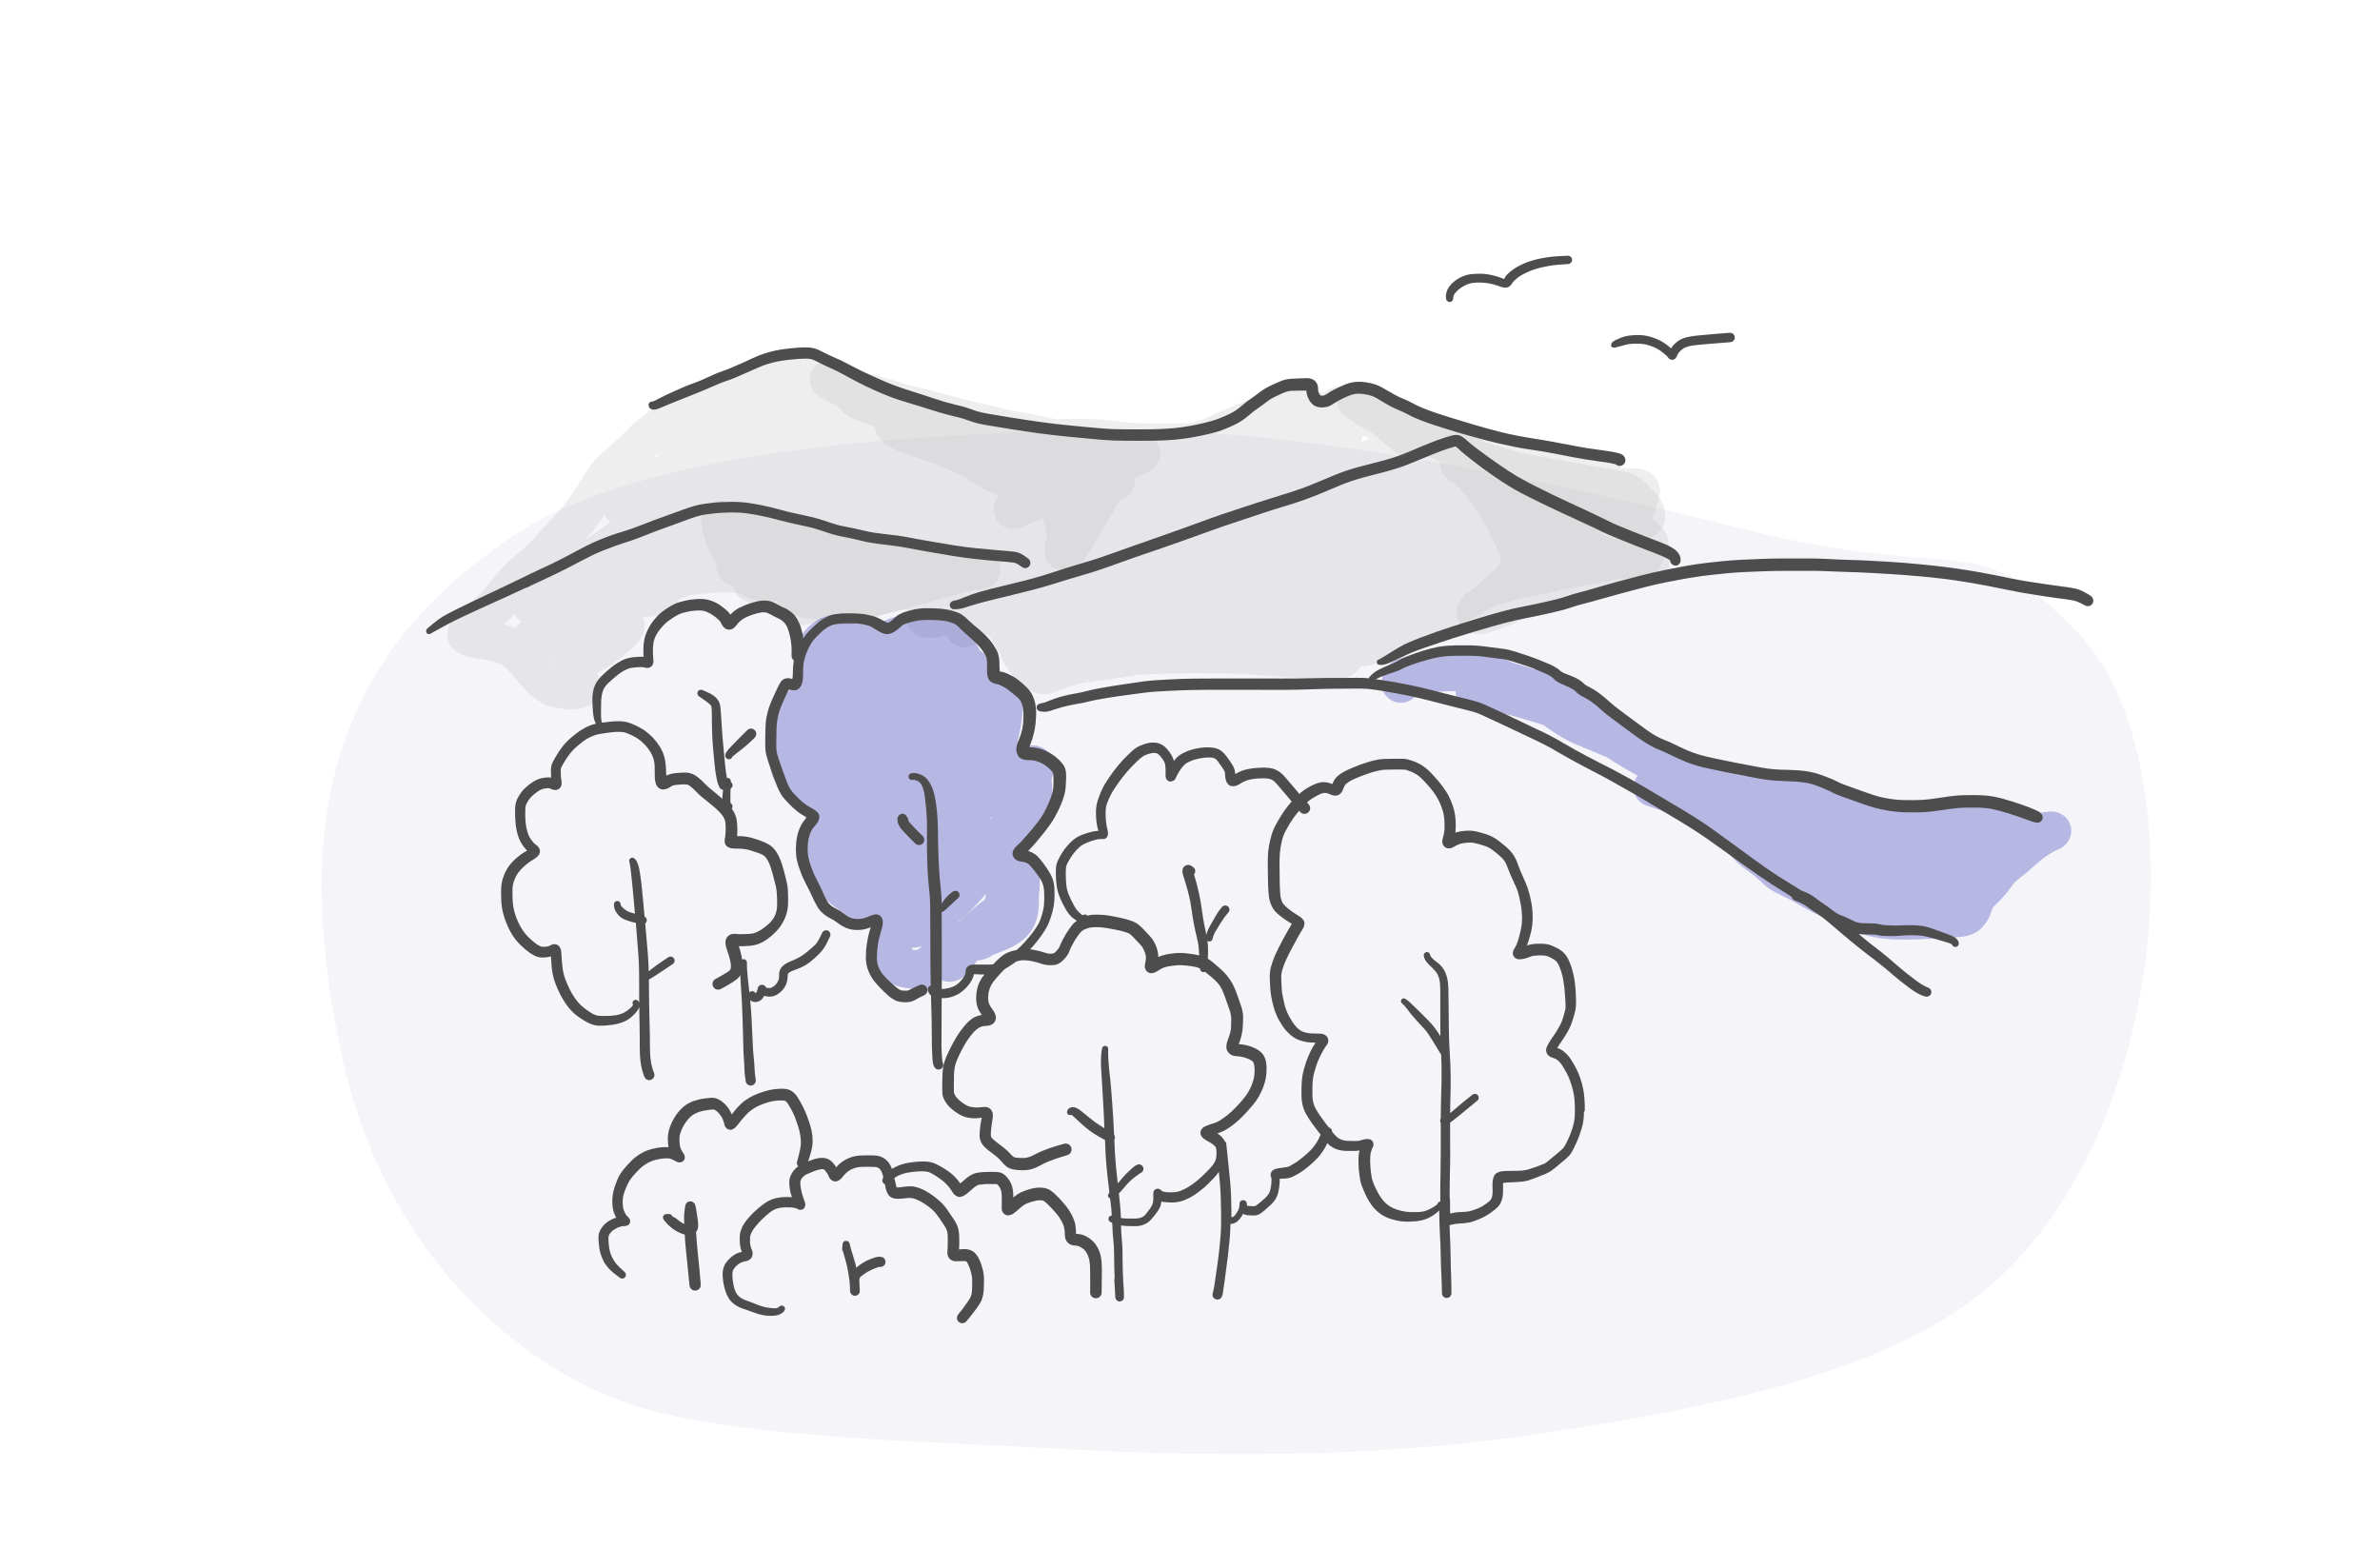 <?xml version="1.0" encoding="UTF-8"?><svg xmlns="http://www.w3.org/2000/svg" viewBox="0 0 291.87 189.99"><g style="isolation:isolate;"><g id="Layer_1"><g style="opacity:.05;"><path d="M254.97,77.75c-13.24-13.8-13.26-5.78-41.73-13.01-21.6-5.49-49.79-11.12-67.12-11.7-20.71-.7-63.85,.43-81.99,11.93-25.87,16.4-27.46,39.29-22.35,63.8,5.66,27.15,24.49,40.24,37.02,43.91,12.54,3.67,35.77,4.1,49.3,4.88,20.06,1.15,40.44,1.27,60.32-1.7,26.53-3.97,47.45-8.83,59.09-21.5,19.6-21.33,20.7-62.79,7.46-76.59Z" style="fill:#0d0d88;"/></g><g><g style="mix-blend-mode:multiply; opacity:.3;"><path d="M70.26,87h-.03c-.38,0-.77-.03-1.18-.07-.42-.05-.83-.12-1.23-.21-.58-.13-1.13-.36-1.64-.68-.39-.24-.76-.51-1.11-.81-.38-.32-.74-.69-1.07-1.09-.22-.28-.6-.72-1.14-1.34-.66-.75-.96-1.02-1.06-1.1-.29-.23-.41-.29-.42-.29h0s-.19-.09-.8-.25c-.49-.13-.98-.24-1.47-.32-.64-.11-1.24-.22-1.78-.35-.38-.09-1.54-.37-2.15-1.47-.35-.63-.42-1.38-.2-2.06,.2-.59,.56-1.13,1.13-1.66,.28-.26,.76-.69,1.46-1.29,.74-.63,1.15-1.04,1.37-1.26,.21-.22,.64-.69,1.44-1.69,.79-.98,1.36-1.62,1.8-2.02,.36-.33,.85-.75,1.47-1.28,.55-.47,.97-.84,1.23-1.1,.26-.26,.54-.56,.84-.92,.39-.46,.95-1.07,1.72-1.87,.66-.69,1.2-1.3,1.6-1.81,.43-.55,.85-1.13,1.27-1.73,.39-.56,.69-1.02,.88-1.37,.27-.49,.57-.96,.89-1.42,.34-.48,.72-.94,1.13-1.37,.39-.41,.97-.95,1.79-1.65,.86-.75,1.26-1.13,1.44-1.33,.34-.37,.68-.7,.99-1,.37-.36,.84-.74,1.42-1.17,.55-.41,.83-.64,.96-.77,.38-.35,.7-.59,1.01-.78,.32-.2,.71-.37,1.21-.55,.32-.11,.84-.32,1.58-.63,.8-.33,1.87-.75,3.2-1.26,1.36-.52,2.42-.9,3.26-1.18,.79-.26,1.56-.51,2.32-.77,.81-.27,1.5-.49,2.07-.65,.67-.19,1.25-.31,1.77-.37,.49-.06,1.2-.07,2.24-.06,1.09,.01,1.87,.08,2.45,.2,.57,.12,1.19,.32,1.89,.61,.44,.18,.93,.35,1.46,.49,.59,.15,1.11,.28,1.54,.36,.49,.1,1.02,.22,1.59,.36,.58,.14,1.41,.39,2.54,.75,.97,.31,1.74,.53,2.29,.64,.69,.14,1.38,.3,2.04,.49,.6,.17,1.67,.46,3.22,.86,1.89,.5,2.63,.67,2.92,.72,.52,.1,1.15,.25,1.87,.44,.62,.16,1.13,.29,1.52,.38,.34,.08,.7,.14,1.07,.18,.53,.07,1.13,.17,1.78,.32,.56,.12,1.06,.23,1.48,.31,.42,.08,.85,.17,1.29,.28,.47,0,1.03-.01,1.68-.01,1.37,0,2.38,0,3.03,.02,.74,.02,1.59,.1,2.61,.23,.84,.11,1.74,.19,2.68,.23,.98,.04,2.26,.06,3.81,.06,2.06,0,2.51-.03,2.6-.04,.2-.02,.4-.06,.6-.11,.12-.03,.41-.11,1-.34,.49-.19,.97-.39,1.42-.6,.55-.25,1.02-.46,1.4-.61,.33-.13,.86-.35,1.59-.66,.74-.31,1.28-.55,1.63-.7,.34-.15,.46-.23,.46-.23,.61-.42,1.4-.65,2.46-.74,.47-.25,.89-.44,1.29-.55,.56-.17,1.16-.23,1.79-.19,.83,.05,1.59,.35,2.2,.84h0s.08,.05,.25,.12c.13,.05,.19,.06,.19,.06,.08,0,.19,0,.3,0,.4-.42,1.05-.8,2.11-.75,.47,.02,1,.16,1.9,.48,.71,.25,1.32,.51,1.85,.77,.44,.22,1.1,.53,1.99,.93,.83,.38,1.48,.65,1.93,.79,.54,.17,1.4,.45,2.59,.83,.32,.1,.6,.19,.84,.26l.36-.09s.1-.02,.11-.03c.92-.22,1.86,.13,2.43,.83h.01c.72,.14,1.46,.28,2.24,.41,.87,.14,1.64,.3,2.3,.49,.71,.2,1.42,.46,2.11,.79,.53,.25,1.01,.47,1.44,.66,.37,.16,.72,.28,1.05,.37,.38,.11,.84,.21,1.37,.31,.56,.11,1.1,.2,1.63,.27,.5,.07,1,.12,1.49,.15,.54,.03,1.33,.06,2.36,.09,1.65,.04,2.13,.11,2.52,.23l.36,.12c.68,.22,1.21,.73,1.47,1.37,1-.08,1.62-.05,2.23,.05,1.33,.2,2.29,1.13,2.45,2.38,.08,.61-.04,1.21-.51,2.57-.14,.42-.31,.83-.49,1.23,.43,.24,.77,.48,1.04,.76,1.12,1.11,1.09,2.23,.98,2.79-.11,.52-.32,.99-.62,1.41-.05,.07-.1,.18-.17,.33-.03,.06-.07,.14-.11,.22-.3,.89-1.1,1.55-2.09,1.62l-3.24,.23s-.07,0-.11,0c-.55,.12-1.26,.26-2.12,.43-1.32,.26-2.49,.49-3.49,.68-.92,.17-1.52,.29-1.79,.36-.3,.08-.76,.18-1.36,.31-.59,.13-1.2,.25-1.84,.36-.57,.1-1.12,.22-1.64,.34-.51,.12-1.2,.31-2.06,.57-.17,.05-.34,.1-.5,.15-1.19,.68-2.43,1.37-3.72,2.06-1.95,1.03-3.81,1.96-5.51,2.77-1.72,.81-3.2,1.46-4.39,1.92-1.25,.48-2.18,.71-2.96,.73-.45,.73-1.14,1.23-1.97,1.42-.34,.07-.74,.13-2.94,.11-1.99-.02-2.69-.08-3.04-.12-.41-.05-.87-.09-1.38-.11-.61-.03-1.33-.08-2.18-.16-.79-.07-1.51-.13-2.18-.17-.66-.04-1.36-.08-2.09-.1-.74-.03-1.86-.04-3.33-.04-1.51,0-2.66,0-3.45,.02-.78,.01-1.65,.04-2.61,.07-1.2,.05-1.68,.09-1.86,.1-.34,.04-1.02,.13-2.03,.29-1.1,.17-1.97,.29-2.61,.37-.59,.07-1.15,.15-1.69,.24-.52,.08-1.03,.19-1.54,.31-.43,.1-.97,.29-1.58,.54-1.12,.47-1.9,.66-2.57,.62-.94-.05-1.58-.4-2-.76-.54-.22-.97-.53-1.3-.93-.12-.15-.29-.38-.67-1-.21-.35-.38-.62-.51-.81-.25-.38-.46-.79-.6-1.21h0s-.08-.18-.36-.64c-.32-.54-.59-.99-.79-1.35-.11-.2-.23-.38-.35-.52,0-.01-.04-.04-.12-.08h-.01c-.29,.27-.55,.5-.78,.68l-.51,.39c-.92,.71-2.25,.66-3.11-.13-.1-.09-.36-.36-.55-.77-.08-.01-.16-.02-.23-.04-.06,.02-.12,.03-.18,.05-.58,.15-1.17,.23-1.77,.23h-.04c-1.64,0-2.32-.92-2.57-1.48-.3-.65-.3-1.37-.03-2.02-.19,.02-.36,.04-.51,.06-.51,.07-1.03,.18-1.55,.32-.58,.16-1.46,.42-2.61,.8-1.9,.62-2.3,.69-2.64,.72-.36,.03-.77,.02-1.33-.03-.61-.05-1.35-.21-2.28-.51-.21-.07-.42-.13-.63-.19h-.03c-.33,0-.6-.05-.77-.07-.45-.08-.86-.16-1.24-.26-.3-.08-.73-.17-1.31-.28-.98-.19-1.36-.29-1.59-.37-.43-.14-.76-.29-1.05-.48l-.18-.12c-.34-.21-.61-.49-.8-.82h-.01c-.45,0-1.36-.06-2.08-.78-.1,0-.2-.01-.29-.02-.54-.03-1.16-.04-1.85-.03-.69,.01-1.5,.06-2.39,.15-1.07,.1-1.54,.2-1.72,.25-.33,.09-.65,.2-.95,.33-.13,.06-.26,.12-.39,.18l.21,.92-.87,.21c-.5,.12-.76,.23-.87,.29-.46,.23-.81,.38-1.1,.48-.52,.17-.96,.2-1.34,.14-.11,.04-.22,.07-.33,.11,.34,.69,.33,1.54-.06,2.24l-.16,.28c-.25,.46-.64,.88-1.45,1.57-.57,.49-1.01,.85-1.33,1.09-.33,.25-.66,.48-.98,.69-.37,.24-.69,.43-.96,.57-.09,.05-.18,.09-.27,.13-.07,.06-.15,.12-.23,.19-.05,.04-.1,.08-.14,.12,.44,.56,.62,1.28,.5,1.98-.09,.52-.43,1.48-1.7,2.03-.6,.25-1.21,.38-1.82,.38Zm55.33-2.87h0Zm-57.85-2.93c.06,.07,.12,.14,.18,.2,.04-.09,.09-.17,.13-.26-.1,.03-.21,.04-.31,.05Zm-5.91-4.62c.63,.17,1.1,.33,1.47,.49,.14-.31,.34-.59,.61-.82h0l.05-.05c-.35-.19-.64-.47-.86-.83-.02-.03-.03-.06-.05-.09-.27,.32-.51,.58-.71,.78-.15,.16-.33,.33-.52,.51Zm70.04-6.16c-.2,.14-.4,.28-.6,.41,.19-.08,.39-.15,.59-.23,0-.06,0-.12,0-.18Zm-21.77-4.27c0,.14-.02,.28-.04,.42h.03l.19-.02c.02-.11,.04-.22,.07-.32-.08-.02-.16-.05-.24-.08Zm-36-2.93c-.43,.61-.87,1.2-1.31,1.77-.28,.36-.61,.75-.97,1.16,.31-.21,.63-.43,.96-.66l2.12-1.47c-.29-.17-.56-.43-.8-.81Zm6.49-7.45c-.16,.15-.32,.32-.49,.49,.24-.16,.48-.31,.72-.46-.08,0-.15-.02-.23-.03Zm86.55-2.36c-.06,.28-.17,.54-.32,.78,.4-.14,.79-.27,1.17-.39-.31-.14-.59-.27-.85-.39Z" style="fill:#c6c6c6;"/></g><g style="mix-blend-mode:multiply; opacity:.3;"><path d="M97.92,76.74c-.67,0-1.3-.25-1.78-.72-.57-.55-.84-1.35-.74-2.18,0-.04,.01-.09,.02-.14-.11,.01-.22,.03-.33,.04-1.6,.21-2.1,.24-2.4,.24-1.61-.02-2.31-.98-2.54-1.39-.07-.13-.19-.37-.26-.7-.99-.25-2.01-1.09-2.14-2.86-.01-.17-.03-.25-.03-.25-.07-.12-.2-.33-.35-.53-.37-.53-.64-1.11-.81-1.72-.08-.3-.17-.61-.28-.92-.23-.69-.31-1.39-.24-2.08,.14-1.3,1.3-2.26,2.61-2.11,.44,.05,.84,.21,1.17,.46,.19-.03,.38-.04,.57-.04,.53,0,1.09,.07,1.84,.25,.58,.14,1.24,.33,1.94,.56,.66,.21,1.32,.44,1.97,.66,.58,.2,1.38,.44,2.39,.7,1.12,.29,2.05,.56,2.75,.8,.57,.19,1.19,.36,1.84,.5,.69,.15,1.42,.28,2.2,.4,.83,.12,1.65,.24,2.44,.36,.76,.12,1.93,.26,3.48,.42,1.59,.17,2.84,.29,3.75,.38,.95,.09,1.76,.18,2.41,.28,.58,.09,1.14,.17,1.69,.25,.48,.06,.8,.1,.98,.11h.25l.06,.02c1.23,.04,2.23,1.03,2.29,2.27,.06,1.27-.89,2.36-2.16,2.47-.07,0-.15,.01-.23,.01h-.4s-.15,0-.55,.1c-.44,.1-1.27,.32-2.49,.65-1.26,.35-2.35,.65-3.27,.91l-2.16,.61c-.55,.16-1.26,.34-2.12,.55-.78,.19-1.4,.34-1.85,.47-.57,.16-1.04,.27-1.44,.32-.3,.04-.81,.08-2.41,.07-.92,0-1.8,.06-2.57,.2-1.11,.2-1.54,.3-1.71,.34-.47,.12-.79,.19-1.05,.23-.12,.02-.24,.02-.36,.02Zm-3.81-4.15h0Z" style="fill:#c6c6c6;"/></g><g style="mix-blend-mode:multiply; opacity:.3;"><path d="M130.47,69.99c-.72,0-1.26-.35-1.48-.53-.55-.45-1.34-1.44-.64-3.27,0,0,.02-.08,0-.44-.02-.38-.08-.77-.2-1.15-.1-.33-.18-.69-.23-1.05-.19,.07-.36,.13-.53,.19-.48,.18-.91,.36-1.28,.54-.75,.36-1.06,.48-1.42,.55-.93,.17-1.89-.25-2.42-1.03-.79-1.2-.26-2.32,.17-3.03-.62-.29-1.05-.48-1.29-.58-.38-.16-.8-.38-1.3-.67-.45-.27-.88-.55-1.28-.85-.21-.15-.47-.3-.79-.45-.44-.21-1.08-.48-1.92-.84-.82-.35-1.57-.63-2.22-.86-.72-.25-1.42-.49-2.09-.72-.72-.25-1.32-.48-1.79-.68-.74-.32-1.24-.64-1.62-1.04-.45-.47-.75-1.04-.89-1.71v-.02s-.09-.03-.13-.05c-.59-.24-1.15-.46-1.67-.64-.85-.3-1.38-.57-1.78-.9-.21-.17-.49-.42-.83-.75-.21-.2-.31-.26-.31-.27-.15-.09-.3-.17-.46-.24-.42-.2-.95-.49-1.61-.89-1.13-.68-1.49-2.14-.81-3.26,.68-1.13,2.14-1.49,3.26-.81,.65,.39,1,.57,1.19,.66,.3,.14,.6,.3,.88,.47,.38,.22,.76,.53,1.17,.92,.17,.16,.31,.29,.43,.4,.07,.03,.22,.1,.49,.19,.59,.21,1.21,.45,1.87,.72,.69,.28,1.19,.5,1.54,.68,.04,.02,.43,.18,2.07,.68,1.32,.4,2.15,.65,2.52,.75,.41,.11,1,.29,1.77,.55,.65,.22,1.14,.37,1.48,.46,.21,.05,.77,.18,2.28,.47,1.3,.25,2.33,.47,3.15,.66,.9,.21,1.35,.3,1.56,.33,.17,.03,.62,.08,1.73,.14,.95,.05,1.67,.1,2.15,.13,.54,.04,1.23,.12,2.06,.24,.73,.1,1.45,.18,2.14,.22,.7,.04,1.4,.07,2.09,.09,.72,.01,1.5,.02,2.34,.02,1.11,0,1.39-.02,1.44-.03l.4-.04c1.14-.12,2.22,.58,2.55,1.68,.33,1.11-.21,2.32-1.25,2.83l-.63,.31c-.26,.13-.64,.3-1.16,.53,.19,1.18-.54,2.32-1.69,2.65-.14,.21-.39,.58-.83,1.26-.63,.99-1.23,2-1.77,3.01-.81,1.5-1.1,1.96-1.26,2.19-.26,.38-.58,.77-.94,1.15-.82,.85-1.58,1.1-2.2,1.1Zm8.27-16.42h0Z" style="fill:#c6c6c6;"/></g><g style="mix-blend-mode:multiply; opacity:.3;"><path d="M181.35,77.74h-.02c-1.2,0-2.21-.71-2.56-1.79-.27-.79-.13-1.69,.4-2.44,.27-.38,.63-.71,1.34-1.21,.34-.24,.67-.51,.97-.8,.41-.39,.91-.84,1.48-1.33,.46-.39,.62-.56,.66-.6,0,0,.11-.19,.32-.63,.09-.2,.11-.29,.11-.29,0-.08,0-.19-.02-.28-.02-.1-.06-.22-.11-.34-.08-.21-.3-.69-.64-1.42-.34-.73-.76-1.56-1.27-2.47-.63-1.12-.92-1.61-1.06-1.81-.21-.32-.43-.62-.65-.91-.12-.16-.44-.54-1.23-1.4-.31-.33-.55-.61-.75-.84-.58-.17-1.09-.55-1.41-1.11-.26-.46-.35-.98-.29-1.46-.54-.22-1.06-.45-1.58-.68-.36-.16-.67-.29-.96-.4-.83,.61-1.98,.63-2.84-.02-.66-.5-1.24-.97-1.72-1.41-.24-.22-.52-.45-.84-.69-.22-.16-.45-.32-.69-.49-.28-.13-.54-.26-.77-.39-.49-.27-.93-.56-1.32-.86l-.07-.05-.58-.33s-.09-.06-.1-.06c-1.09-.66-1.47-2.06-.85-3.18,.62-1.12,2-1.55,3.15-.98l.25,.12c.22,.11,.46,.25,.73,.44l.12,.07c.57,.33,1.09,.64,1.57,.94,.05,.03,.1,.06,.15,.09,.11,.05,.22,.09,.34,.14,.59,.22,1.04,.4,1.36,.54,.26,.12,.58,.24,.97,.38,.56,.2,1.13,.46,1.68,.77,.34,.19,.64,.33,.89,.42,.43,.16,.92,.36,1.48,.6,.48,.21,.96,.42,1.46,.63,.61,.25,1.1,.49,1.49,.71,.26,.15,.56,.32,.89,.5,.54,.28,.93,.54,1.24,.81-.01,0,.02,0,.06,.02,0,0,.24,.1,1.03,.29,.8,.2,1.45,.39,1.96,.58,.18,.07,.65,.22,1.8,.47,.95,.21,1.89,.4,2.79,.55,.96,.16,1.8,.31,2.51,.44,.7,.13,1.7,.3,3.01,.53,1.33,.23,2.41,.43,3.24,.59,1.31,.25,1.8,.42,2.16,.61,.45,.23,.86,.56,1.27,1,.18,.2,.43,.44,.72,.73,.47,.46,.8,.84,1.03,1.21,.3,.48,.49,.98,.54,1.49,.05,.39,.03,.8-.06,1.21-.23,1.1-1.22,2.19-2.96,2.13-.44-.02-.91-.07-1.38-.15-.37-.07-1.21-.2-2.53-.4-.63-.1-1.23-.2-1.8-.32,.06,.02,.12,.04,.18,.07,.38,.14,.8,.28,1.25,.41,.49,.14,1.23,.33,2.2,.57,1.23,.3,1.7,.4,1.87,.42,.24,.04,.5,.06,.77,.06h.63c1.29,0,2.35,1.03,2.38,2.31s-.96,2.37-2.24,2.44l-.78,.02c-.35,0-.7,.04-1.04,.08-.34,.05-.66,.11-.95,.19-.34,.09-.68,.2-1.04,.32-.38,.13-.78,.28-1.19,.44-.61,.24-1.08,.39-1.47,.47-.24,.05-.81,.13-1.69,.26-.97,.14-1.38,.22-1.53,.26-.16,.04-.57,.15-1.51,.48-.74,.25-1.33,.47-1.75,.64-.42,.17-1.1,.49-2.03,.94-1.01,.49-1.98,.92-2.87,1.26-1.23,.47-1.7,.62-1.95,.68-.52,.14-.95,.21-1.35,.21Z" style="fill:#c6c6c6;"/></g><g style="mix-blend-mode:multiply; opacity:.25;"><path d="M233.47,115.22c-1.07,0-1.95-.04-2.67-.14-.78-.1-1.41-.23-1.92-.39-.43-.14-1.06-.37-1.92-.71-.85-.33-1.84-.76-2.92-1.27-1.09-.52-1.86-.89-2.31-1.14-.47-.25-.96-.53-1.49-.85-.43-.26-.9-.51-1.41-.75-.67-.32-1.14-.55-1.42-.71-.44-.25-.93-.64-1.59-1.28-.4-.38-.83-.73-1.28-1.04-.7-.48-1.26-.94-1.72-1.41-.41-.43-.7-.75-.91-1.02,0,0-.11-.14-.47-.47-.26-.24-.58-.48-.94-.72-.51-.33-1.07-.73-1.71-1.21-.72-.54-.96-.7-1.02-.73-.06-.04-.29-.17-.91-.45-.62-.28-1.18-.57-1.67-.86-.31-.18-.67-.36-1.06-.51-.46-.18-.91-.34-1.36-.49-.54-.17-.79-.26-.82-.27-1.2-.42-1.88-1.71-1.51-2.93,.08-.29,.22-.55,.39-.77-.18-.09-.36-.18-.54-.28-.36-.19-.93-.53-1.72-1-.62-.38-1.13-.7-1.53-.98-.17-.06-.36-.13-.55-.22-.26-.12-.89-.38-1.87-.78-1.5-.6-2-.84-2.25-.97-.38-.2-.85-.47-1.44-.84-.58-.37-1.08-.7-1.51-1.02-.04-.03-.09-.06-.13-.1-.07-.02-.13-.04-.2-.06-.93-.29-1.83-.56-2.7-.82-1.01-.29-1.5-.41-1.72-.45-.35-.07-.71-.13-1.07-.17-.38-.05-.87-.09-1.47-.12l-1.24-.07c-1.41-.08-2.13-1.07-2.32-1.89-.04-.19-.06-.39-.05-.59-.78,.01-1.41,.04-1.88,.08-.62,.05-1.22,.12-1.78,.21-.43,.07-.81,.13-1.12,.17-.45,.62-1.2,1.01-2.01,.98-1.31-.04-2.34-1.14-2.3-2.45,.04-1.23,.67-2.26,1.7-2.76,.41-.2,.9-.33,1.54-.42,.36-.05,.84-.12,1.44-.22,.68-.11,1.4-.2,2.14-.26,.75-.06,1.74-.09,3.04-.1,1.28,0,2.01,0,2.21,.01,.39,.02,.85,.11,1.6,.31,.69,.19,1.33,.44,1.92,.75,.19,.1,.56,.26,1.24,.45,.67,.18,1.24,.36,1.73,.55,.63,.02,.8,.04,.91,.05,.42,.05,.84,.14,1.27,.26,.48,.14,.91,.32,1.3,.54,.51,.29,.91,.64,1.22,1.06,.36,.18,.71,.37,1.06,.56,.4,.22,.81,.47,1.23,.73,.43,.27,.86,.57,1.31,.89,.44,.32,1.02,.79,1.78,1.42,.36,.3,.67,.56,.94,.77,.24,.16,.47,.33,.66,.52,.22,.16,.64,.44,1.38,.89,.69,.42,1.19,.71,1.51,.88,.27,.15,.56,.28,.85,.41,.32,.14,.83,.32,1.51,.55,.79,.27,1.37,.47,1.73,.61,.42,.16,.81,.33,1.17,.52,.35,.18,.8,.44,1.42,.82,.49,.3,.87,.52,1.14,.67,.04,.02,.3,.15,1.08,.39,.59,.18,1.17,.33,1.7,.43,.54,.1,1.19,.18,1.93,.23,.81,.06,1.81,.11,2.98,.16l2.54,.1c.64,.03,1.24,.11,1.81,.24,.58,.14,1.28,.4,2.12,.79,.75,.35,1.33,.65,1.75,.88,.39,.22,.79,.44,1.19,.67,.09,.05,.38,.2,1.04,.38,.59,.16,1.16,.28,1.69,.35,.53,.07,1.12,.11,1.77,.12,.58,.02,1.3-.06,2.08-.19,1.04-.18,2.1-.29,3.17-.34,1.01-.04,1.86-.06,2.54-.07,.62,0,1.36-.03,2.22-.08,.98-.06,1.72-.08,2.27-.08,.67,0,1.34,.1,1.99,.26,.63,.16,1.06,.29,1.39,.44,.47,.21,.88,.56,1.16,1.01,.32,0,.59-.04,.81-.09,.55-.13,1-.21,1.38-.24l.42-.03c1.16-.09,2.25,.68,2.53,1.81,.27,1.13-.36,2.32-1.43,2.78l-.46,.2s-.22,.1-.77,.45c-.41,.26-.78,.53-1.11,.81-.37,.31-.68,.58-.93,.81-.34,.32-.79,.7-1.39,1.16-.63,.49-.81,.68-.82,.7-.08,.09-.23,.27-.44,.58-.32,.47-.78,1.02-1.45,1.72-.26,.27-.52,.52-.76,.74,0,.02-.01,.04-.02,.05-.11,.37-.24,.71-.37,1.03-.22,.51-.56,1-1,1.45-.64,.64-1.53,1-2.65,1.09-.5,.04-.92,.08-1.26,.12-.46,.06-1.1,.09-1.95,.1-.69,0-1.18,.03-1.47,.05-.26,.02-.76,.06-2.18,.05Zm-51.64-28.27h0Z" style="fill:#0000a5;"/></g><g style="mix-blend-mode:multiply; opacity:.25;"><path d="M112.82,121.27c-.2,0-.49-.01-.99-.04-.69-.04-1.28-.15-1.79-.31-.57-.18-1-.39-1.37-.65-.61-.44-1.02-1.07-1.28-1.94-.17-.56-.25-1.21-.25-1.98,0-.69,.07-1.45,.22-2.23,.04-.19,.07-.37,.11-.54-.55-.05-.99-.13-1.36-.25-.53-.17-1.07-.4-1.61-.69-.51-.28-1.05-.63-1.63-1.05-.57-.42-1.01-.77-1.34-1.08-.45-.42-.88-1.02-1.41-1.95-.51-.9-.79-1.54-.92-2.07-.1-.39-.19-.92-.29-1.67-.11-.77-.15-1.94-.14-3.56,0-.85,.02-1.48,.06-1.96-.25-.14-.46-.27-.64-.39-.39-.25-.79-.57-1.23-.95-.42-.37-.8-.74-1.14-1.11-.46-.5-.81-1-1.04-1.53-.25-.57-.39-1.32-.38-3.51,0-2.14,.06-2.65,.11-2.95,.07-.4,.17-.81,.3-1.2,.13-.41,.28-.77,.46-1.1,.18-.35,.45-.74,.8-1.17,.33-.39,.83-.93,1.55-1.21,.03-.07,.07-.16,.1-.25,.16-.41,.34-.79,.52-1.12,.06-.12,.13-.25,.19-.4-.25-.24-.46-.53-.59-.87-.49-1.26-.36-2.53,.37-3.57,.27-.38,.58-.74,.93-1.09,.43-.42,.93-.78,1.49-1.04,.56-.27,1.18-.44,1.86-.53,.58-.07,.96-.1,1.28-.09,.56,.02,1.11,.2,1.64,.54,.84,.05,1.55,.27,2.12,.65,.06,.01,.12,.03,.17,.05,.54-.26,1.06-.48,1.56-.66,.53-.18,1.07-.33,1.6-.43,.47-.09,1-.17,1.6-.23,.58-.06,1.09-.11,1.54-.13,.82-.04,1.64,.14,2.42,.53,.62,.32,1.19,.72,1.67,1.19,.41,.4,.73,.76,.98,1.11,.24,.33,.52,.8,.88,1.49,.08,.15,.15,.29,.22,.43,.37,.26,.64,.47,.85,.69,.53,.54,.87,1.19,.97,1.89,0,.02,0,.04,0,.06,.69,.06,1.06,.15,1.37,.28,.91,.37,1.56,1.12,1.86,2.11,.17,.56,.23,1.2,.21,2.02-.02,.68-.1,1.42-.24,2.26-.11,.62-.25,1.25-.41,1.88,.46,.13,.85,.3,1.17,.52h0c.11-.02,.21-.04,.32-.05,.76-.09,1.49,.12,2.05,.6,.56,.48,.89,1.16,.92,1.93,.02,.55-.07,1.07-.28,1.55,0,.02,0,.05,0,.07,0,.21,.03,.47,.07,.78,.07,.67,0,1.36-.18,2.04-.06,.2-.13,.42-.21,.64,0,.95-.09,1.55-.27,2.03-.17,.45-.42,.9-.75,1.33-.27,.35-.57,.68-.91,.99-.3,.27-.62,.54-.97,.78,.68,.24,1.24,.78,1.48,1.5,0,.03,.03,.08,.03,.11l.08,.29c.13,.44,.19,.97,.19,1.75,0,.6-.02,1.1-.06,1.55-.01,.13-.03,.26-.05,.38,0,1.1-.03,1.5-.04,1.73-.04,.46-.13,.91-.27,1.35-.16,.51-.39,.98-.69,1.4-.26,.37-.56,.69-.9,.98-.31,.27-.65,.5-1.02,.72-.35,.2-.82,.42-1.48,.69-.5,.2-.92,.37-1.25,.49-.32,.22-.62,.38-.93,.48l-.2,.07c-.27,.09-.52,.12-.81,.13-.1,.14-.2,.29-.31,.45-.32,.49-.63,.89-.94,1.21-.85,.88-2.04,1.18-3.12,.78-.15,.1-.31,.21-.47,.31-.58,.36-1.22,.71-1.95,.75-.07,0-.14,0-.24,0Zm5.54-4.03h0Zm-6.47-.78c.07,0,.15,.01,.24,.02,.12,0,.23,.01,.32,.02h.02c.32-.21,.52-.37,.63-.47l-.07,.02c-.43,.12-.81,.16-1.15,.14v.26Zm5.69-3.48l.03,.06c.28-.3,.55-.56,.81-.8,.32-.29,.8-.71,1.45-1.24,.32-.26,.63-.5,.94-.73,.02-.09,.04-.17,.05-.22,0-.04,.02-.17,.04-.43-.18,.22-.45,.52-.83,.95-.62,.68-1.35,1.4-2.18,2.14-.1,.09-.21,.18-.31,.27Zm3.87-12.7c.02,.05,.04,.11,.05,.17,.03-.08,.05-.17,.08-.27-.04,.03-.09,.07-.13,.1Zm3.05-8.17h0Zm-26.74-7.98s-.01,0-.03,0c0,0,.02,0,.03,0h0Zm9.09-7.8s.03,0,.05,0h-.05Zm-1.18-.38h0Z" style="fill:#0000a5;"/></g><g><path d="M194.35,136.24c0-.5,0-1-.04-1.49h0c-.03-.4-.08-.79-.15-1.18h0c-.09-.48-.22-.94-.38-1.4-.19-.57-.45-1.11-.75-1.63-.23-.4-.48-.82-.79-1.16h0c-.2-.23-.43-.43-.68-.6h0c-.18-.12-.38-.2-.59-.27,.14-.25,.3-.48,.46-.71,.29-.41,.56-.83,.81-1.27,.31-.53,.53-1.11,.7-1.7,.12-.43,.27-.88,.31-1.33,.05-.49,.02-.99,0-1.48-.02-.69-.08-1.38-.2-2.06h0c-.11-.6-.26-1.19-.48-1.76-.18-.46-.39-.93-.73-1.29-.28-.3-.63-.53-1-.71h-.01c-.33-.17-.67-.32-1.04-.4h-.01c-.42-.09-.86-.08-1.29-.07-.42,.01-.84,.08-1.24,.21,.2-.49,.34-.99,.47-1.5,.17-.67,.25-1.36,.24-2.05h0c-.01-.64-.07-1.27-.2-1.9h0c-.1-.49-.21-.98-.37-1.45h0v-.03c-.18-.51-.39-1-.61-1.48h0c-.23-.5-.45-1.01-.63-1.53-.17-.47-.37-.93-.67-1.33-.31-.43-.72-.78-1.13-1.11h0c-.37-.3-.75-.61-1.16-.85h0c-.44-.26-.94-.42-1.43-.56-.5-.15-1.03-.29-1.56-.29-.35,0-.71,.03-1.06,.08-.22,.03-.44,.1-.66,.16,.05-.42,.06-.84,.04-1.26h0c-.03-.64-.11-1.29-.31-1.89h0c-.15-.47-.33-.91-.55-1.33h0v-.03c-.22-.4-.47-.78-.74-1.14h0v-.02h-.01c-.35-.47-.74-.92-1.14-1.35h0c-.4-.44-.83-.87-1.32-1.19h-.02c-.39-.26-.8-.45-1.24-.6h0c-.35-.12-.72-.23-1.09-.24-.49-.02-.98,0-1.47,0h0c-.57,0-1.15,.01-1.71,.11-.43,.08-.84,.19-1.26,.32h0c-.58,.18-1.14,.39-1.69,.62h0c-.52,.21-1.04,.44-1.51,.75-.3,.2-.59,.44-.79,.74-.11,.17-.2,.36-.27,.56-.33-.13-.68-.23-1.04-.24-.53-.01-1.05,.2-1.51,.43-.48,.25-.95,.53-1.36,.88h0c-.05,.04-.09,.1-.14,.14-.24-.28-.46-.57-.71-.85-.33-.38-.66-.76-.98-1.14h0c-.32-.39-.7-.74-1.16-.96-.53-.26-1.15-.29-1.73-.28h-.01c-.6,.02-1.21,.07-1.8,.2-.52,.11-1.02,.3-1.46,.59-.04-.32-.1-.63-.25-.91,0,0,0-.01,0-.02h0c-.2-.37-.44-.7-.68-1.03-.28-.39-.61-.81-1.05-1.04-.37-.19-.79-.25-1.2-.27-.49-.02-.98,.02-1.46,.11h0c-.49,.09-.98,.23-1.44,.43h0c-.38,.17-.76,.38-1.07,.67h-.01c-.14,.14-.25,.3-.37,.45-.09-.29-.21-.57-.37-.82-.22-.35-.48-.68-.79-.95h0c-.35-.3-.79-.46-1.25-.48h0c-.44-.02-.88,.06-1.29,.21-.34,.12-.68,.26-.98,.46-.33,.23-.62,.51-.91,.79-.42,.39-.81,.81-1.18,1.25h0c-.43,.51-.83,1.04-1.2,1.59h0c-.34,.5-.66,1.01-.9,1.55h0l-.02,.04c-.18,.41-.34,.83-.48,1.26h0v.02c-.19,.58-.22,1.2-.19,1.8h0c.02,.62,.1,1.23,.28,1.82h0v.03c-.24,.02-.49,.05-.73,.1h0c-.37,.08-.74,.2-1.1,.33-.43,.15-.84,.35-1.19,.64-.33,.27-.63,.58-.9,.91h0c-.29,.35-.54,.73-.76,1.12-.18,.32-.36,.67-.45,1.03h0c-.09,.39-.08,.8-.08,1.19h0c0,.49,.04,.97,.11,1.44h0v.03h0c.07,.5,.22,.98,.41,1.44h0c.19,.47,.42,.92,.68,1.35h0v.03c.2,.32,.42,.64,.69,.9,0,0,0,.01,.01,.02,.01,.01,.02,.02,.03,.03,.18,.16,.39,.3,.6,.43h0s.03,.03,.05,.04h0c-.05,.04-.11,.06-.15,.1-.32,.26-.57,.6-.81,.94-.26,.38-.51,.77-.72,1.18-.16,.31-.32,.63-.45,.96-.07,.18-.21,.34-.34,.48h0c-.1,.11-.22,.26-.36,.32-.12,.05-.27,.05-.4,.06-.24,0-.48-.05-.7-.13-.4-.14-.81-.24-1.22-.32h0c-.2-.04-.39-.07-.59-.1,.12-.13,.25-.24,.37-.38h0c.32-.37,.62-.75,.9-1.14h.01c.25-.36,.48-.71,.7-1.08h0c.24-.42,.42-.87,.57-1.33,.14-.43,.26-.87,.34-1.31,.08-.45,.11-.91,.11-1.36,.01-.47,0-.95-.08-1.42-.07-.45-.24-.88-.47-1.28h0c-.24-.42-.51-.82-.8-1.21-.23-.3-.46-.61-.72-.87-.23-.23-.51-.4-.8-.53h0c-.12-.05-.25-.09-.37-.13,.33-.33,.64-.68,.94-1.03h0c.45-.53,.88-1.06,1.3-1.6h0c.36-.47,.7-.95,.99-1.46,.28-.48,.53-.98,.75-1.5,.18-.43,.35-.86,.47-1.31h0c.15-.56,.18-1.16,.2-1.73,.03-.59,.06-1.31-.27-1.84-.22-.35-.51-.65-.82-.92-.41-.37-.89-.67-1.4-.9h0c-.56-.26-1.16-.42-1.78-.43-.07,0-.14-.01-.21-.02,.05-.21,.13-.41,.2-.6,.19-.51,.33-1.02,.43-1.55,.11-.57,.16-1.15,.18-1.73,.02-.63-.03-1.27-.21-1.88-.18-.6-.51-1.15-.96-1.59-.34-.33-.69-.64-1.06-.92h0l-.02-.02c-.35-.26-.73-.48-1.13-.66h0l-.03-.02c-.33-.15-.68-.27-1.05-.32-.02-.2-.03-.4-.03-.6h0c0-.5-.01-1.04-.16-1.52h0v-.03c-.14-.4-.36-.76-.59-1.11h0c-.32-.49-.72-.93-1.15-1.33h0c-.36-.35-.73-.68-1.12-.99h-.02c-.27-.23-.52-.46-.77-.7h0c-.24-.24-.49-.47-.77-.66-.32-.21-.69-.34-1.05-.45-.53-.17-1.09-.25-1.64-.3-.56-.04-1.12-.07-1.69-.06-.49,0-.98,.05-1.47,.15h0c-.36,.08-.72,.17-1.07,.28h-.02c-.25,.09-.51,.18-.74,.31h0s-.03,.02-.04,.02c-.26,.15-.49,.35-.71,.56h0c-.15,.15-.32,.29-.5,.39-.05,.03-.12,.06-.18,.07-.18-.03-.36-.14-.52-.23h0c-.29-.17-.6-.33-.92-.45h0s-.06-.03-.08-.04c-.33-.11-.68-.19-1.03-.26-.6-.13-1.22-.16-1.83-.17-.59,0-1.19,0-1.78,.07h0c-.4,.05-.8,.13-1.16,.29h0c-.3,.13-.57,.29-.84,.48h0c-.28,.2-.54,.41-.79,.64-.26,.23-.51,.48-.75,.73-.25,.26-.48,.55-.67,.86-.02-.17-.05-.33-.08-.5-.1-.44-.21-.89-.39-1.3h0c-.14-.34-.32-.66-.54-.94h0v-.02c-.21-.25-.45-.46-.71-.64h0l-.02-.02c-.23-.15-.47-.28-.72-.38h-.02c-.27-.12-.53-.26-.78-.41-.4-.23-.85-.4-1.32-.43h0c-.44-.02-.87,.05-1.3,.16h0c-.46,.11-.91,.26-1.34,.44h0c-.41,.17-.82,.37-1.18,.64-.2,.14-.37,.31-.54,.49-.08-.12-.17-.23-.26-.33h0c-.25-.26-.54-.49-.83-.7h0c-.37-.28-.78-.5-1.21-.66h-.02c-.53-.21-1.11-.26-1.67-.23h0c-.54,.03-1.09,.09-1.61,.22-.38,.09-.77,.19-1.14,.35-.39,.16-.74,.39-1.1,.62-.43,.28-.84,.6-1.19,.98h0v.02c-.32,.33-.6,.7-.84,1.09h0l-.02,.04h0c-.24,.4-.43,.83-.57,1.27h0c-.16,.54-.21,1.11-.21,1.67h0c0,.28,0,.56,.03,.83-.06,0-.11-.01-.17-.01h0c-.31,0-.63,.02-.94,.05h0c-.39,.03-.78,.1-1.15,.23-.37,.14-.72,.34-1.05,.55h0c-.46,.3-.89,.66-1.3,1.02-.39,.35-.78,.72-1.08,1.15-.25,.36-.4,.77-.5,1.19h0v.02c-.14,.64-.1,1.33-.06,1.98,.04,.61,.06,1.29,.31,1.85,.03,.06,.06,.12,.09,.18-.22,.05-.44,.1-.65,.18-.37,.14-.72,.32-1.05,.52h0c-.45,.27-.86,.6-1.26,.93h0c-.43,.37-.84,.77-1.18,1.22h0c-.3,.4-.58,.82-.83,1.26h0c-.2,.35-.44,.72-.51,1.12h0c-.05,.31-.04,.64-.03,.95h0c0,.14,.01,.28,.02,.42-.2-.03-.41-.03-.61-.01-.39,.03-.79,.11-1.15,.28-.36,.17-.7,.4-1.01,.64-.32,.26-.63,.54-.88,.87-.2,.27-.38,.56-.53,.87h0c-.21,.44-.25,.95-.25,1.43h0c0,.53,.02,1.05,.07,1.58h0c.05,.5,.15,1,.3,1.48h0c.15,.47,.38,.91,.67,1.3,.13,.18,.28,.35,.44,.51-.25,.15-.5,.29-.74,.46h0c-.34,.25-.66,.52-.96,.82-.32,.32-.6,.68-.82,1.08-.21,.37-.37,.77-.5,1.18-.17,.59-.18,1.23-.17,1.84,0,.57,.02,1.15,.12,1.71h0c.06,.37,.16,.73,.27,1.09h0v.02c.14,.39,.29,.78,.46,1.16,.19,.43,.42,.84,.68,1.22h0c.28,.41,.61,.78,.98,1.12h0c.31,.3,.64,.58,.99,.82h0l.02,.02c.26,.18,.54,.34,.84,.45h0l.03,.02c.37,.13,.77,.12,1.16,.07h.01s.03,0,.05,0c.17-.02,.33-.06,.5-.11,.02,.44,.05,.87,.09,1.31,.07,.67,.2,1.34,.44,1.97,.18,.47,.38,.93,.6,1.37h0c.21,.42,.45,.81,.71,1.19h0c.27,.39,.57,.74,.91,1.06h0v.02c.42,.37,.87,.68,1.34,.97h.02c.51,.32,1.08,.58,1.68,.61h.04c.52,.02,1.04-.02,1.56-.09,.48-.06,.97-.16,1.42-.34h.01s.03-.01,.04-.02c.34-.14,.66-.33,.95-.56h0s.02-.02,.03-.03c.24-.2,.47-.43,.67-.68h.01s.02-.02,.02-.03h0c.13-.18,.24-.37,.3-.58,0,.53,0,1.06,.02,1.58,.03,1.12,.03,2.25,.03,3.37,0,1.23,.1,2.52,.58,3.67,.14,.32,.51,.48,.83,.34,.32-.14,.48-.51,.34-.83-.41-.99-.5-2.11-.5-3.17h0c0-1.14-.02-2.27-.06-3.41h0c-.04-1.32-.05-2.65-.06-3.97,0-.3,0-.61-.01-.91h.01c.17-.1,.33-.2,.5-.3h.01c.81-.52,1.61-1.06,2.41-1.6,.23-.15,.29-.46,.14-.69s-.46-.29-.69-.14h0c-.81,.54-1.63,1.08-2.38,1.71h-.02c-.02-.75-.05-1.51-.12-2.27h0c-.1-1.05-.19-2.08-.27-3.12-.01-.15-.03-.3-.04-.46,.08-.07,.15-.16,.18-.27,.06-.24-.06-.47-.26-.58-.07-.8-.14-1.6-.22-2.39h0c-.09-.95-.18-1.9-.33-2.85h0v-.02h0c-.06-.4-.13-.79-.27-1.17-.1-.27-.23-.57-.48-.73-.17-.12-.4-.07-.52,.1-.06,.09-.08,.19-.05,.29,.13,.54,.17,1.1,.24,1.65h0c.11,.94,.19,1.88,.28,2.83,.06,.65,.11,1.29,.17,1.94-.11-.03-.22-.05-.32-.09-.23-.07-.47-.14-.67-.26-.2-.11-.38-.26-.54-.42h0c-.12-.11-.22-.25-.23-.42-.02-.22-.21-.39-.44-.37-.2,.02-.35,.17-.37,.37-.03,.37,.09,.73,.29,1.03,.19,.3,.45,.57,.76,.74h0c.27,.16,.58,.25,.88,.35,.25,.08,.5,.14,.75,.2,.02,.21,.04,.41,.05,.62,.08,1.04,.17,2.08,.25,3.12h0c.11,1.37,.11,2.75,.11,4.12,0,.66,0,1.31,0,1.97-.02-.08-.05-.17-.11-.25-.13-.18-.38-.21-.55-.08-.17,.13-.21,.37-.09,.54-.03,.09-.11,.18-.17,.25-.2,.2-.41,.37-.64,.53-.24,.17-.51,.29-.78,.38-.39,.13-.81,.16-1.22,.19-.46,.02-.93,.03-1.39,0h0c-.4-.03-.78-.24-1.1-.46-.39-.26-.78-.53-1.12-.86-.27-.26-.52-.56-.73-.87-.23-.33-.43-.67-.6-1.02-.2-.42-.39-.84-.56-1.28-.2-.51-.3-1.06-.36-1.61-.05-.54-.11-1.08-.13-1.62-.02-.3-.08-.61-.29-.83-.28-.29-.69-.29-1.02-.1-.01,0-.03,0-.04,.01l-.03,.02c-.17,.11-.39,.14-.58,.15-.19,.01-.41,.03-.59-.05-.2-.08-.39-.21-.57-.33h0c-.3-.22-.57-.47-.83-.72h0c-.29-.27-.55-.57-.77-.9-.21-.32-.4-.65-.56-1h0c-.15-.33-.28-.66-.39-1.01-.09-.3-.16-.61-.22-.92-.08-.49-.09-.99-.1-1.48,0-.46-.02-.96,.11-1.41,.09-.31,.21-.6,.36-.88h0c.15-.28,.35-.54,.57-.78,.24-.25,.5-.49,.77-.7,.26-.2,.53-.38,.81-.55h0c.29-.17,.59-.4,.7-.72,.03-.08,.05-.16,.05-.24,0-.38-.26-.67-.56-.87h0c-.19-.13-.34-.34-.48-.52h0c-.21-.27-.36-.58-.47-.91-.12-.39-.2-.79-.24-1.2h0c-.05-.47-.06-.95-.05-1.42,0-.28,0-.62,.13-.88,.11-.22,.24-.44,.39-.64,.18-.24,.4-.44,.63-.62h0c.24-.19,.48-.37,.75-.5,.21-.11,.45-.16,.69-.18h0c.14-.02,.33-.04,.46,.03h0c.34,.18,.76,.28,1.09,.03h0c.33-.25,.37-.67,.29-1.04h0c-.05-.25-.06-.51-.07-.76h0c0-.23-.02-.48,.01-.71,0,0,.06-.14,.08-.18,.08-.16,.17-.31,.26-.47,.23-.39,.48-.77,.76-1.13,.29-.38,.63-.71,.99-1.01,.34-.29,.69-.57,1.07-.8,.28-.16,.56-.31,.86-.42h0c.45-.18,.96-.24,1.44-.31,.55-.08,1.11-.16,1.67-.15h0c.3,0,.62,.03,.9,.14,.3,.11,.59,.24,.88,.39,.28,.14,.55,.31,.79,.5h0c.26,.2,.49,.43,.71,.67,.22,.25,.42,.51,.59,.8h0c.17,.28,.29,.57,.38,.88,.15,.53,.13,1.12,.13,1.66h0c0,.37,0,.75,.08,1.12,.07,.37,.28,.72,.63,.85,.09,.04,.18,.06,.29,.06,.38,0,.73-.17,1.03-.39h0c.17-.13,.44-.16,.64-.18h0c.37-.04,.75-.07,1.12-.06,.21,0,.41,.1,.57,.23h0c.25,.21,.5,.42,.72,.66h0c.41,.45,.9,.83,1.38,1.21,.46,.37,.93,.74,1.35,1.16h0c.21,.2,.41,.42,.57,.67,.1,.16,.19,.33,.24,.52h0c.07,.28,.07,.57,.08,.85,0,.34,0,.68-.05,1.01h0c-.04,.26-.1,.55-.06,.82,.02,.1,.05,.2,.1,.28,.16,.26,.46,.4,.78,.44,.25,.03,.51,.03,.77,.03,.5,0,1,.06,1.47,.21,.42,.13,.84,.26,1.25,.42,.21,.08,.41,.2,.57,.36,.19,.19,.32,.44,.44,.68,.22,.46,.36,.96,.5,1.46,.13,.49,.26,.98,.38,1.47h0c.11,.48,.12,.98,.15,1.46,.02,.49,.04,1.01-.05,1.49-.06,.31-.17,.61-.33,.89-.16,.3-.39,.56-.64,.79-.28,.25-.58,.49-.89,.69h0c-.25,.16-.52,.31-.81,.41-.36,.13-.78,.14-1.16,.15-.4,.01-.82,.03-1.22-.02-.32-.04-.65,.03-.89,.25-.26,.23-.36,.57-.33,.91h0c.03,.33,.11,.64,.23,.94h0v.02h0c.12,.29,.2,.59,.28,.89h0c.07,.27,.14,.54,.15,.82,0,.14,0,.28-.02,.41h0c-.01,.06-.04,.12-.08,.18-.15,.16-.35,.28-.53,.39-.41,.26-.84,.49-1.26,.72-.34,.18-.46,.6-.28,.94,.18,.34,.6,.46,.94,.28,.5-.27,1-.54,1.47-.85,.28-.18,.59-.38,.79-.66,0-.01,.02-.02,.03-.03h0c.04-.06,.06-.12,.09-.17,.03,.59,.06,1.18,.11,1.77h0c.08,1.17,.13,2.34,.17,3.51,.04,1.04,.07,2.08,.09,3.12h0c0,.61,.02,1.22,.07,1.82,.03,.4,.06,.79,.07,1.19,0,.35,.03,.7,.08,1.05h0c.03,.19,.05,.38,.08,.56,.05,.34,.36,.57,.7,.53s.57-.36,.53-.7c-.03-.19-.05-.38-.08-.56-.04-.3-.06-.6-.07-.9-.01-.42-.05-.84-.1-1.26h0v-.03c-.07-.57-.1-1.15-.12-1.72-.04-1.05-.1-2.1-.15-3.14-.04-.72-.09-1.44-.16-2.15,.13,.11,.29,.18,.46,.21,0,0,.01,0,.02,0h0s0,0,.01,0c.39,.05,.76-.1,1.01-.41h.01v-.02c.08-.1,.15-.21,.21-.32,.1,.03,.19,.05,.29,.07,.4,.07,.81,.03,1.17-.16h0c.28-.15,.54-.35,.76-.59,.21-.23,.37-.5,.49-.79h0v-.02h0c.14-.36,.17-.75,.18-1.14,0-.06,.04-.12,.09-.16,.15-.14,.36-.23,.56-.3,.55-.2,1.11-.41,1.6-.72h0c.4-.25,.77-.56,1.12-.88h0l.02-.02c.28-.26,.56-.52,.8-.81h0s.02-.02,.03-.03h0v-.02c.42-.5,.69-1.13,.96-1.72,.12-.26,0-.58-.26-.7-.26-.12-.57,0-.7,.26-.15,.33-.31,.65-.49,.96-.1,.16-.2,.34-.33,.47-.25,.25-.52,.48-.79,.71-.31,.27-.64,.53-1,.75-.44,.27-.92,.47-1.39,.67-.63,.26-1.28,.74-1.28,1.48,0,0,0,.01,0,.02,0,.01,0,.02,0,.03,0,.24,0,.51-.09,.74h0c-.08,.18-.18,.35-.31,.5-.14,.15-.3,.28-.48,.37h0c-.16,.09-.34,.09-.51,.07-.07-.01-.15-.02-.22-.05l-.04-.08s-.03-.03-.04-.05c-.01-.02-.02-.04-.03-.06,0,0-.02-.01-.03-.02-.02-.02-.04-.04-.07-.05-.03-.02-.06-.04-.09-.05-.03-.01-.05-.02-.08-.02-.03,0-.07-.01-.1-.01-.03,0-.05,0-.08,0-.04,0-.07,.02-.11,.03-.02,0-.03,0-.05,.01-.01,0-.02,.02-.03,.02h-.02s-.01,.01-.02,.02h0s-.03,.03-.04,.05h-.02s-.03,.04-.04,.05c-.01,.01-.03,.03-.04,.04-.02,.03-.03,.06-.04,.09-.01,.03-.03,.05-.03,.07-.02,.1-.05,.19-.07,.29h0c-.03,.13-.1,.24-.18,.34-.01,.02-.03,.01-.05,.02-.1-.2-.32-.31-.54-.23-.08,.03-.15,.08-.2,.15-.02-.15-.03-.3-.05-.46h0v-.02c-.08-.68-.16-1.37-.21-2.05-.03-.37-.06-.75-.04-1.12,.01-.23-.16-.43-.39-.44-.07,0-.14,.02-.2,.04-.03-.16-.06-.33-.09-.49h0c-.08-.38-.17-.75-.31-1.11,0-.01,0-.02,0-.03,.28,0,.56,0,.83-.02h.01c.53-.02,1.09-.07,1.59-.27h.03c.37-.16,.73-.36,1.05-.59h0l.02-.02h0c.36-.26,.69-.55,1-.87h0s.02-.02,.03-.03c.33-.34,.62-.72,.84-1.13,.21-.38,.38-.79,.49-1.22h0c.16-.59,.16-1.23,.15-1.84-.01-.58-.02-1.17-.14-1.73-.11-.51-.25-1.02-.38-1.53h0c-.15-.58-.33-1.15-.58-1.69-.19-.4-.42-.79-.73-1.11-.29-.29-.64-.51-1.02-.67-.45-.2-.91-.36-1.38-.5-.62-.2-1.28-.29-1.93-.28h0s-.06,0-.1,0c.04-.36,.04-.72,.03-1.08h0c-.01-.4-.04-.8-.14-1.17h0v-.02c-.09-.33-.24-.64-.43-.93h0s-.07-.09-.11-.14c.09-.14,.12-.31,.06-.47-.04-.11-.12-.2-.22-.26,0-.07-.01-.15-.01-.22,0-.51,0-1.01,.02-1.52,.22-.14,.31-.41,.2-.65-.04-.08-.1-.14-.17-.19,0-.03,0-.05,0-.08,.01-.22-.15-.4-.37-.41-.04,0-.06,.02-.1,.03,0-.04-.01-.08-.02-.12-.14-.73-.21-1.49-.28-2.23h0c-.09-.87-.17-1.74-.24-2.61h0c-.06-.78-.11-1.57-.16-2.36-.02-.38-.04-.76-.08-1.14-.02-.21-.04-.42-.1-.63,0,0,0,0,0-.01v-.02c-.09-.27-.25-.51-.44-.72-.28-.3-.66-.5-1.03-.67-.21-.1-.43-.19-.64-.29h-.01l-.07-.03s-.03,0-.05,0c-.03,0-.06-.01-.09,0-.03,0-.05,0-.08,.01-.03,0-.05,.01-.08,.02-.03,.01-.05,.03-.08,.04-.01,0-.03,.01-.04,.03,0,0-.01,.02-.02,.02-.02,.02-.04,.04-.05,.07-.02,.03-.03,.05-.04,.08,0,0-.01,.02-.01,.03,0,.01,0,.02,0,.03-.02,.07-.02,.14,0,.21,0,0,0,.01,0,.02,.02,.06,.05,.11,.09,.16,.01,.01,.03,.02,.04,.04,0,0,0,.01,0,.01l.04,.03h.02c.19,.14,.39,.28,.58,.41,.26,.18,.52,.36,.75,.57,.07,.07,.15,.15,.18,.25h0c.03,.13,.03,.29,.04,.43,.02,.36,.02,.73,.02,1.09,0,.8,.02,1.6,.06,2.41h0c.05,.88,.13,1.77,.22,2.65,.08,.78,.15,1.58,.32,2.35h0v.02h0c.06,.26,.13,.55,.26,.81,.02,.07,.04,.13,.09,.2h0v.02c.06,.07,.12,.12,.19,.16,.07,.05,.15,.09,.23,.11-.05,.36-.07,.72-.09,1.08-.3-.26-.61-.52-.92-.78-.42-.34-.85-.68-1.22-1.07-.27-.29-.56-.55-.87-.8-.41-.34-.92-.55-1.45-.56-.44-.01-.88,.02-1.32,.07-.37,.04-.75,.13-1.09,.3,0-.11-.01-.22-.02-.33-.02-.67-.05-1.37-.24-2.02h0c-.12-.42-.3-.82-.53-1.19h0c-.22-.36-.47-.69-.75-.99h0v-.02c-.28-.29-.57-.56-.88-.8h0c-.31-.25-.65-.46-1.01-.64h0c-.33-.17-.66-.32-1.01-.45-.43-.16-.89-.22-1.34-.23-.63-.01-1.26,.06-1.89,.15-.05,0-.1,.02-.15,.02-.02-.01-.04-.03-.06-.04-.06-.02,0,.02-.03-.02-.03-.06-.04-.13-.05-.2-.07-.54-.05-1.09-.04-1.63h0c0-.55,0-1.14,.13-1.68,.06-.27,.16-.54,.32-.77,.24-.35,.56-.64,.88-.92,.36-.32,.74-.64,1.15-.91,.25-.16,.52-.32,.81-.43,.26-.1,.54-.14,.81-.16,.28-.02,.56-.05,.85-.05h0c.14,0,.28,.02,.41,.06,.31,.1,.65,.04,.87-.21,.18-.21,.22-.49,.18-.76-.05-.39-.05-.78-.05-1.17,0-.43,.03-.87,.16-1.28,.1-.33,.26-.64,.45-.93,.22-.32,.47-.61,.74-.89,.29-.3,.62-.55,.97-.78,.29-.19,.58-.38,.89-.52,.28-.13,.59-.21,.9-.28h0c.44-.11,.9-.16,1.35-.18,.37-.01,.75,0,1.1,.15,.32,.13,.62,.3,.9,.5,.23,.17,.46,.34,.65,.54,.15,.15,.25,.34,.34,.53,.17,.35,.49,.63,.9,.63,.37,0,.67-.24,.88-.53,.17-.23,.36-.45,.59-.62,.26-.2,.55-.35,.85-.48h0c.37-.16,.74-.28,1.13-.38h0c.29-.07,.59-.13,.89-.12,.24,.01,.48,.13,.69,.24,.3,.17,.61,.34,.93,.48h0c.17,.07,.33,.16,.48,.27,.15,.1,.28,.24,.4,.38h0c.14,.18,.25,.38,.33,.59h0c.14,.35,.23,.71,.31,1.08,.17,.75,.2,1.53,.17,2.3h0c0,.23,.11,.43,.28,.56-.08,.47-.12,.95-.12,1.43,0,.27,0,.57-.07,.85-.03,0-.05-.01-.08-.02-.43-.15-.92-.09-1.24,.26h-.01c-.14,.18-.25,.39-.35,.58-.16,.31-.31,.64-.46,.96-.26,.58-.53,1.16-.73,1.75-.13,.4-.23,.81-.31,1.23h0c-.12,.71-.12,1.44-.13,2.15,0,.62-.04,1.26,.03,1.88h0v.02h0c.05,.43,.18,.85,.31,1.26,.23,.72,.49,1.43,.75,2.15,.24,.65,.47,1.34,.85,1.93h0v.02c.27,.4,.59,.76,.93,1.1,.31,.32,.63,.63,.98,.91h0c.34,.28,.72,.51,1.1,.72h0s.08,.06,.13,.08c-.29,.32-.55,.67-.74,1.05-.2,.4-.34,.82-.43,1.25-.11,.48-.15,.98-.16,1.48,0,.46,.02,.92,.11,1.37,.1,.48,.25,.94,.42,1.4h0c.21,.59,.47,1.16,.76,1.71h0c.26,.48,.5,.97,.72,1.46,.18,.39,.36,.78,.58,1.15h0c.19,.34,.43,.64,.72,.89h0c.29,.26,.62,.47,.97,.64,.3,.15,.58,.33,.84,.53,.33,.25,.69,.47,1.07,.63h.01c.45,.19,.94,.25,1.42,.24h0c.54,0,1.06-.13,1.56-.33-.03,.09-.06,.18-.08,.26-.18,.57-.31,1.16-.4,1.76-.08,.55-.12,1.11-.12,1.67h0c0,.58,.1,1.17,.33,1.71,.2,.47,.46,.92,.79,1.32,.32,.39,.67,.75,1.03,1.1,.28,.27,.56,.55,.87,.78,.2,.15,.41,.28,.64,.39,.34,.16,.74,.19,1.11,.2h0c.42,.01,.86-.04,1.23-.26h.03c.36-.24,.75-.42,1.13-.6,.34-.16,.49-.57,.33-.91-.16-.33-.55-.48-.89-.34-.45,.19-.89,.38-1.31,.63h0c-.13,.08-.33,.06-.48,.06-.18,0-.4,0-.56-.07h0c-.13-.06-.26-.13-.38-.22h0c-.27-.2-.52-.44-.77-.66-.33-.3-.65-.61-.94-.95-.25-.29-.44-.62-.59-.97-.16-.37-.22-.77-.22-1.18,0-.5,.04-1,.11-1.49h0c.07-.53,.19-1.05,.35-1.56,.13-.43,.29-.91,.27-1.36h0c-.02-.39-.23-.76-.6-.86-.09-.03-.18-.05-.28-.04-.35,.03-.71,.21-1.04,.34-.36,.15-.75,.23-1.13,.23-.29,0-.6-.02-.87-.14-.28-.12-.54-.29-.79-.47h0c-.33-.25-.69-.48-1.06-.66h0c-.24-.12-.47-.26-.66-.43-.17-.15-.31-.33-.42-.53h0c-.19-.33-.35-.68-.5-1.03-.23-.53-.48-1.04-.75-1.55-.26-.49-.48-1-.67-1.53-.14-.4-.28-.8-.36-1.21-.07-.35-.09-.71-.09-1.07,0-.4,.03-.79,.11-1.18,.07-.32,.16-.63,.3-.92,.13-.28,.32-.53,.52-.75,.27-.29,.53-.68,.5-1.09,0-.1-.02-.2-.06-.29-.18-.37-.63-.6-.97-.79-.31-.17-.62-.36-.9-.59h0c-.31-.26-.6-.54-.88-.82-.27-.27-.54-.57-.75-.89-.32-.51-.52-1.12-.72-1.68-.25-.69-.51-1.39-.73-2.09h0c-.1-.32-.21-.65-.24-.98-.05-.58-.02-1.17-.01-1.74,0-.65,0-1.31,.11-1.95h0c.06-.35,.13-.7,.24-1.05,.17-.56,.42-1.09,.66-1.62,.14-.3,.27-.61,.42-.9,.03-.05,.06-.12,.1-.19,.19,.06,.38,.09,.58,.09,.08,.01,.16,.01,.24,0h0c.38-.08,.63-.39,.76-.74,.17-.44,.16-.96,.16-1.42,0-.47,.02-.94,.11-1.39,.08-.39,.2-.76,.35-1.13,.14-.33,.29-.66,.48-.97,.15-.25,.32-.48,.51-.69,.21-.23,.44-.46,.67-.68h0c.21-.2,.44-.39,.67-.56h0c.2-.14,.41-.27,.64-.36,.27-.12,.56-.16,.85-.2,.54-.06,1.09-.06,1.63-.06,.53,0,1.08,.03,1.6,.15h0c.27,.06,.56,.12,.8,.25h0c.28,.15,.55,.31,.82,.48h0c.34,.21,.74,.44,1.15,.44,.29,0,.57-.1,.83-.24h.01c.28-.16,.54-.37,.78-.59h0c.13-.12,.27-.26,.43-.34,.18-.09,.38-.15,.58-.21,.32-.1,.64-.17,.96-.24,.39-.08,.8-.11,1.2-.12,.52,0,1.05,0,1.57,.04,.45,.03,.9,.08,1.33,.22,.24,.08,.51,.15,.72,.29h0c.21,.13,.39,.31,.56,.49h0c.28,.28,.56,.54,.86,.79h0c.36,.3,.7,.62,1.03,.94h0c.35,.33,.68,.69,.94,1.1,.16,.24,.33,.5,.41,.77,.1,.35,.07,.76,.07,1.12,0,.41-.03,.91,.12,1.32,.02,.08,.05,.16,.1,.23h0c.22,.33,.59,.49,.96,.55,.23,.04,.46,.15,.67,.25,.3,.15,.59,.33,.85,.54,.34,.27,.68,.55,1.02,.83,.27,.22,.46,.52,.57,.85,.14,.46,.19,.94,.18,1.41,0,.5-.03,1.01-.12,1.51-.08,.44-.21,.87-.38,1.28-.16,.39-.35,.81-.38,1.24h0c-.02,.25,.04,.5,.15,.72,.03,.09,.07,.18,.13,.26,.34,.42,.95,.45,1.45,.45h0c.4,0,.8,.11,1.16,.27,.37,.17,.73,.37,1.03,.65,.2,.18,.42,.38,.57,.61h0s.03,.17,.04,.21c.03,.26,.04,.52,.03,.78,0,.46,0,.96-.12,1.41h0c-.1,.39-.25,.77-.4,1.15-.19,.46-.4,.91-.64,1.35-.25,.46-.55,.89-.88,1.31-.41,.52-.83,1.03-1.27,1.52-.35,.4-.7,.8-1.1,1.16-.35,.31-.7,.74-.59,1.24h0s.04,.07,.05,.11c.02,.05,.03,.1,.06,.14,.19,.32,.55,.48,.92,.52h.02c.2,.02,.39,.07,.57,.14,.14,.05,.28,.12,.39,.23,.23,.22,.43,.48,.63,.73,.27,.33,.52,.68,.75,1.04h0c.17,.27,.3,.56,.37,.87,.09,.39,.11,.79,.11,1.19,0,.4,0,.81-.04,1.21-.05,.4-.15,.79-.26,1.17-.11,.39-.25,.78-.45,1.13-.2,.34-.42,.66-.65,.97-.28,.37-.58,.73-.88,1.07-.3,.35-.63,.67-.97,.98h0c-.05,.04-.11,.08-.16,.12-.15,.03-.3,.06-.45,.1-.41,.11-.82,.27-1.17,.52-.33,.24-.64,.52-.93,.81-.1,.1-.18,.21-.28,.31-.31,.06-.63,.04-.94,.04-.45,0-.9,0-1.36,0-.24,0-.49,.02-.71,.14-.25,.13-.4,.38-.4,.66,0,0,0,.02,0,.03,0,.04,0,.08,0,.11,.02,.12-.06,.27-.1,.37-.13,.29-.35,.54-.56,.77h0c-.23,.25-.5,.47-.81,.6-.15,.07-.31,.12-.46,.17-.16,.04-.32,.06-.48,.1-.17,.02-.34,.04-.51,.06,0-1.63,0-3.25,0-4.88,0-1.53,0-3.06-.01-4.59,.16,0,.29-.09,.41-.2,.16-.15,.33-.31,.49-.46,.19-.18,.39-.36,.59-.55,.18-.16,.35-.33,.53-.49,.21-.19,.23-.51,.04-.72-.17-.19-.46-.22-.67-.08-.22,.15-.42,.33-.62,.51h0c-.22,.21-.41,.45-.58,.69l-.18,.26h-.01c-.01-.52-.03-1.05-.09-1.58-.06-.5-.1-1.01-.15-1.51-.06-.72-.09-1.44-.13-2.16-.04-.91-.07-1.83-.08-2.74,0-.73-.02-1.47-.05-2.2h0c-.02-.58-.08-1.15-.15-1.71h0v-.02h0c-.07-.51-.15-1.01-.27-1.5-.08-.33-.19-.67-.34-.98h0s-.02-.04-.03-.06c-.12-.24-.26-.46-.42-.67,0,0,0-.01,0-.02-.01-.02-.02-.03-.04-.05-.19-.23-.43-.4-.7-.53h0l-.03-.02h0c-.39-.19-.83-.29-1.26-.2-.22,.05-.36,.26-.32,.49,.04,.21,.25,.35,.46,.32,.25-.04,.5,.05,.71,.17,.14,.08,.27,.19,.36,.34,.11,.18,.2,.37,.26,.57h0c.09,.28,.15,.57,.19,.86,.06,.47,.11,.95,.16,1.42,.05,.54,.09,1.09,.11,1.63,.02,.72,.02,1.44,.01,2.16-.01,.93,0,1.87,.03,2.8,.02,.74,.05,1.48,.11,2.22,.04,.52,.09,1.04,.15,1.55h0c.08,.65,.09,1.29,.1,1.94,.02,1.7,.02,3.4,.02,5.11,0,1.49,.02,2.98,.05,4.47-.21,.01-.37,.18-.37,.39,0,.35,.16,.61,.4,.8,0,.05,0,.1,0,.16,.07,1.66,.09,3.33,.1,4.99,0,.8,.01,1.61,.07,2.41,.03,.41,.03,.96,.3,1.3,.19,.25,.55,.3,.81,.11,.23-.18,.29-.5,.15-.75,0,0-.03-.13-.04-.19-.03-.21-.05-.42-.06-.62-.05-.75-.05-1.51-.04-2.27,0-1.6,.01-3.2,.02-4.81,.23,0,.45,0,.68-.03,.42-.06,.83-.2,1.21-.4h.01s.03-.02,.05-.02c.41-.23,.78-.53,1.1-.88h0c.29-.32,.55-.66,.73-1.05h0c.08-.19,.13-.37,.18-.56h.03c.42,.03,.83,.04,1.25,.04-.16,.21-.32,.42-.45,.65-.17,.3-.31,.63-.4,.97h0c-.1,.38-.15,.77-.16,1.17h0c-.01,.42,.03,.85,.18,1.24v.02h0c.13,.33,.31,.63,.51,.91-.28,.05-.55,.12-.81,.24h-.02c-.32,.17-.6,.38-.86,.63h0l-.02,.02c-.33,.33-.62,.7-.9,1.08h0c-.36,.49-.67,1.01-.95,1.54-.25,.47-.49,.94-.71,1.43-.19,.42-.34,.87-.44,1.32-.12,.61-.13,1.25-.13,1.88,0,.48-.02,.97,0,1.45h0c.02,.32,.14,.62,.29,.9h0c.18,.34,.42,.64,.7,.9,.29,.28,.62,.52,.96,.73h.01c.37,.24,.78,.4,1.21,.48,0,0,.01,0,.02,0h.03c.36,.07,.73,.09,1.1,.06h.04c.16-.01,.31-.04,.47-.06-.01,.06-.02,.12-.03,.17-.08,.36-.13,.73-.17,1.1-.04,.32-.07,.65-.06,.97,0,.35,.13,.69,.31,.98h0c.29,.45,.77,.79,1.19,1.1,.4,.3,.8,.61,1.13,.99,.24,.28,.49,.57,.8,.77h0c.37,.25,.86,.3,1.29,.34,.48,.04,.97,.04,1.45-.06h0c.49-.11,.96-.33,1.4-.57h0c.99-.55,2.12-.87,3.19-1.2,.38-.11,.6-.52,.49-.9-.11-.38-.51-.6-.89-.49-1.19,.33-2.41,.69-3.5,1.27h0c-.32,.17-.66,.34-1.02,.42h0c-.33,.07-.67,.07-1,.04-.21-.01-.45-.02-.65-.11-.19-.12-.35-.31-.5-.47-.41-.44-.88-.81-1.36-1.16h0c-.21-.16-.42-.31-.61-.49-.08-.07-.18-.15-.24-.24h0c-.05-.08-.1-.17-.1-.26-.01-.26,.01-.52,.04-.78,.03-.33,.07-.65,.13-.98,.06-.31,.1-.64,.06-.95-.01-.09-.04-.18-.08-.25-.17-.4-.59-.61-1.04-.55-.25,.03-.51,.05-.76,.06-.27,0-.55-.02-.81-.08h0c-.28-.06-.54-.18-.77-.33-.27-.17-.52-.36-.75-.58h0c-.17-.16-.32-.33-.42-.54h0c-.05-.09-.12-.21-.13-.32h0c-.02-.45-.01-.91,0-1.37h0c0-.54,0-1.1,.09-1.63,.06-.36,.17-.7,.31-1.03,.2-.46,.42-.91,.65-1.35,.25-.47,.53-.93,.85-1.36,.23-.31,.47-.62,.76-.88,.17-.15,.36-.29,.56-.39h0c.25-.12,.56-.14,.83-.16,.45-.03,.9-.23,1.05-.69,.14-.41-.03-.83-.27-1.17-.2-.28-.42-.58-.54-.91h0c-.08-.22-.09-.46-.09-.69,0-.28,.03-.57,.11-.84h0c.06-.23,.14-.45,.25-.66,.16-.31,.39-.58,.61-.85,.3-.36,.62-.71,.95-1.04,.04-.03,.08-.06,.11-.1,.4-.23,.79-.49,1.17-.76h.02c.06-.06,.12-.11,.18-.16h.01c.29-.1,.6-.17,.91-.17,.34,0,.68,.04,1.02,.11,.36,.07,.71,.16,1.06,.28h0c.37,.13,.75,.21,1.14,.22h0c.29,0,.58,0,.86-.09,.36-.11,.66-.37,.91-.64,.27-.28,.51-.6,.64-.96h0c.11-.29,.24-.56,.38-.82,.18-.36,.39-.7,.62-1.02,.16-.23,.33-.48,.55-.66h0c.16-.14,.36-.22,.56-.29,.21-.08,.44-.15,.67-.17,.31-.03,.63-.01,.94,0,.56,.03,1.13,.13,1.68,.24,.5,.1,1.01,.2,1.5,.36,.18,.06,.38,.12,.53,.23,.31,.24,.57,.55,.84,.83,.24,.25,.54,.52,.72,.82h0c.11,.18,.19,.39,.27,.59h0c.08,.2,.14,.41,.14,.63,0,.19-.02,.39-.07,.57-.1,.37-.12,.8,.16,1.11,.27,.3,.68,.3,1.02,.15,.21-.09,.4-.21,.59-.34,.37-.25,.82-.37,1.26-.43,.46-.07,.93-.13,1.39-.11,.41,.02,.81,.06,1.22,.12,.34,.05,.68,.11,.99,.25,.02,0,.04,.03,.06,.04,.02,.06,.03,.13,.05,.19,.08,.2,.31,.3,.51,.23,.02,0,.03-.03,.04-.04,.16,.12,.31,.25,.46,.37,.39,.32,.78,.65,1.12,1.02h0c.21,.24,.38,.51,.52,.8,.26,.55,.45,1.14,.65,1.71,.16,.47,.37,.96,.45,1.45h0c.05,.33,.04,.68,.03,1.01,0,.36-.01,.75-.11,1.1-.08,.31-.19,.61-.3,.9-.14,.38-.24,.8-.13,1.2,.02,.09,.06,.17,.12,.24,.22,.38,.65,.56,1.09,.57,.31,0,.62,.07,.92,.15,.3,.08,.59,.19,.85,.35,.12,.07,.25,.17,.3,.3,.09,.22,.12,.48,.13,.72h0c.02,.31,0,.62-.04,.93-.05,.32-.14,.62-.25,.92-.12,.33-.26,.64-.44,.95-.17,.3-.38,.59-.6,.87-.29,.36-.61,.7-.93,1.04h0c-.31,.33-.64,.65-.99,.93h0c-.29,.23-.59,.45-.9,.66-.25,.16-.52,.3-.81,.39h0c-.33,.1-.66,.21-.98,.34-.29,.11-.57,.31-.66,.62-.11,.36,.06,.7,.34,.92,0,0,0,.01,.01,.01h.01c.23,.18,.48,.33,.74,.46h.01s.03,.03,.04,.03c.18,.09,.35,.21,.5,.36,.08,.08,.19,.18,.22,.3,.06,.21,.06,.44,.06,.66,0,.25-.01,.51-.09,.75h0c-.06,.21-.16,.4-.29,.58-.24,.34-.54,.64-.83,.94-.37,.38-.76,.75-1.17,1.09-.34,.28-.7,.54-1.08,.77-.33,.2-.68,.37-1.04,.5h0c-.35,.12-.73,.16-1.1,.15-.29,0-.61,0-.89-.08h0c-.07-.02-.16-.04-.21-.09l-.14-.13s-.05-.03-.08-.05c-.03-.02-.05-.04-.08-.05h-.01s-.08-.02-.12-.03c-.03,0-.06-.02-.09-.01-.04,0-.07,.01-.1,.02-.03,0-.07,0-.1,.02-.03,.01-.05,.03-.08,.05-.03,.02-.07,.04-.1,.07h-.01s0,.03-.01,.04c-.03,.04-.07,.08-.09,.13,0,.02-.02,.04-.02,.07v.07h-.02v.04s0,0,0,.01h0v.04c0,.22,0,.44,0,.65,0,.27-.03,.55-.14,.79-.15,.3-.35,.58-.56,.84h0c-.15,.2-.32,.44-.53,.57h0c-.13,.08-.28,.14-.43,.18-.36,.1-.78,.07-1.15,.07h0c-.37,0-.77,0-1.16-.06-.02-.37-.03-.73-.06-1.1-.05-.64-.12-1.29-.19-1.93,.18-.17,.34-.34,.49-.53h0c.23-.29,.48-.57,.74-.83,.27-.28,.56-.53,.88-.75h0c.12-.09,.25-.18,.37-.27,.03-.02,.15-.1,.13-.09h0l.09-.04c.27-.13,.39-.46,.26-.73s-.46-.39-.73-.26h0l-.09,.04h0c-.26,.12-.48,.36-.69,.54-.32,.28-.62,.58-.9,.9h0l-.02,.02c-.23,.26-.45,.52-.67,.78-.08-.73-.16-1.45-.23-2.18-.1-1.05-.15-2.11-.19-3.16,0,0,.01-.01,.01-.02,.1-.2,.08-.43-.04-.6-.05-1.3-.13-2.6-.23-3.91-.09-1.24-.18-2.48-.33-3.71h0c-.1-.96-.2-1.93-.16-2.9,.01-.21-.15-.38-.36-.39-.19,0-.35,.12-.39,.3-.2,1-.15,2.06-.08,3.07h0c.07,1.23,.15,2.47,.22,3.7,.06,1.01,.1,2.02,.14,3.03-.21-.13-.42-.26-.63-.39h0c-.28-.18-.55-.38-.81-.58-.37-.28-.73-.58-1.09-.88h0c-.29-.24-.65-.56-1.03-.68h0s-.07-.03-.11-.04h-.02s-.04,0-.05,0c-.39-.05-.79,.15-.84,.57-.03,.19,.11,.37,.3,.39,.07,0,.14,0,.2-.03,.03,0,.05,.02,.08,.03,.08,.05,.15,.12,.22,.18,.17,.15,.34,.3,.5,.46,.36,.34,.72,.67,1.1,.98,.28,.23,.58,.44,.88,.64,.44,.29,.91,.55,1.38,.8,.03,1.08,.08,2.17,.18,3.25,.09,.96,.2,1.92,.32,2.87h0c.01,.11,.02,.22,.04,.32l-.02,.02s-.07,.09-.09,.14c-.01,.02-.02,.04-.03,.05,0,0-.01,.01-.01,.02,0,.02,0,.03,0,.05,0,.02-.02,.04-.02,.06,0,.01,0,.02,0,.03,0,.01,0,.02,0,.04,0,.03,.01,.06,.02,.09,0,.02,.02,.04,.03,.06,.01,.02,.02,.03,.04,.05,.02,.02,.03,.04,.05,.05,.03,.03,.07,.05,.11,.07,.06,.46,.12,.92,.16,1.38h0c.02,.24,.03,.48,.05,.71-.15,0-.29,.09-.37,.23-.1,.2-.02,.44,.17,.55,.08,.04,.17,.07,.25,.11,0,.12,.02,.24,.02,.36,.02,.6,.05,1.19,.12,1.79h0c.09,.8,.09,1.59,.1,2.39,0,.75,.03,1.51,.06,2.26-.03,.07-.04,.14-.04,.22,.04,.69,.08,1.38,.12,2.07h0v.02c0,.08,.02,.15,.05,.22,0,0,0,.01,0,.02,0,.01,.02,.02,.03,.03,.04,.07,.1,.13,.16,.17,.02,.01,.04,.03,.06,.04,.07,.03,.15,.06,.23,.06,0,0,.02,0,.03,0,.01,0,.02,0,.03,0,.03,0,.05-.02,.08-.03,.04-.01,.07-.02,.11-.04,.03-.02,.06-.04,.09-.06,.03-.03,.06-.06,.09-.09,.01-.02,.03-.03,.04-.04,0,0,0-.02,0-.03,.04-.07,.06-.15,.06-.24h0v-.32h0c0-.49-.05-.99-.08-1.48-.06-.92-.08-1.85-.09-2.77,0-.82-.01-1.65-.09-2.47h0c-.06-.57-.09-1.15-.1-1.72v-.03c.37,.05,.74,.07,1.1,.08h0c.46,0,.97,.04,1.42-.09h0c.23-.07,.45-.16,.65-.28,.32-.19,.57-.49,.8-.77,.25-.31,.5-.62,.7-.97,.16-.28,.24-.59,.28-.91,.37,.09,.76,.11,1.14,.12,.52,.01,1.04-.05,1.53-.23h.02c.44-.17,.86-.38,1.25-.63h.01c.42-.27,.81-.57,1.19-.89h.02c.43-.39,.84-.79,1.23-1.21h.01c.22-.26,.44-.51,.65-.78,.05,.5,.09,1.01,.14,1.51,.09,1.1,.12,2.21,.13,3.31,.01,1.04,.02,2.08-.07,3.12-.06,.68-.12,1.36-.2,2.03-.11,.97-.26,1.93-.4,2.89-.1,.67-.17,1.37-.36,2.02-.09,.32,.09,.65,.41,.74,.26,.08,.54-.03,.68-.27,.14-.23,.16-.54,.2-.8,.08-.51,.15-1.01,.22-1.52h0c.13-.98,.26-1.96,.38-2.93,.08-.69,.15-1.38,.21-2.07,.05-.56,.07-1.12,.08-1.68,.03,0,.07,.01,.1,.01,0,0,.01,0,.02,0h0c.21-.01,.4-.09,.58-.19h0c.27-.17,.47-.45,.65-.7h0c.07-.11,.13-.22,.2-.33,.25,.12,.52,.17,.79,.18h0c.25,.01,.5,.02,.75,0h0c.49-.05,.94-.49,1.29-.79,.38-.33,.78-.67,1.07-1.09h.01c.23-.35,.36-.74,.44-1.13h0c.08-.38,.13-.77,.14-1.15,0-.11,0-.23,0-.34h.02c.36,0,.74,0,1.09-.08h.01c.38-.08,.74-.29,1.08-.48h0c.5-.28,.97-.63,1.4-1h0c.35-.31,.71-.62,1.02-.96h.01c.23-.26,.43-.52,.62-.79h0c.18-.26,.34-.53,.48-.81h0v-.02c.04-.07,.06-.14,.1-.21,.15,.15,.31,.29,.49,.41h.02c.25,.19,.54,.31,.83,.4h.02c.47,.14,.99,.14,1.48,.14h.02c.35,0,.75,.01,1.11-.06-.04,.14-.08,.28-.1,.43h0c-.05,.35-.05,.72-.04,1.07,0,.51,.05,1.03,.12,1.54h0c.06,.42,.12,.85,.27,1.25h0c.13,.34,.27,.68,.42,1.01,.21,.47,.46,.91,.75,1.33,.3,.42,.66,.8,1.08,1.1h0l.02,.03h0c.41,.28,.85,.5,1.33,.65h.04c.44,.15,.9,.25,1.36,.29h.04c.54,.06,1.08,.03,1.62-.02h0c.52-.05,1.05-.17,1.52-.4,0,0,.01,0,.02,0,.01,0,.02-.01,.04-.02,.33-.17,.65-.36,.93-.6h0s.02-.01,.03-.02h0c.1-.09,.21-.18,.31-.29,.01,.93,.03,1.85,.08,2.78h0c.05,.93,.1,1.86,.11,2.79h0c.01,.81,.04,1.62,.08,2.43h0c.03,.72,.06,1.44,.07,2.17,0,.32,.27,.57,.59,.57,.31,0,.56-.26,.57-.57,0-.74-.02-1.47-.04-2.21h0c-.03-.8-.06-1.6-.06-2.41-.01-.95-.06-1.89-.1-2.84h0c-.02-.3-.02-.59-.03-.89,.41-.12,.84-.19,1.27-.21h0c.37-.02,.75-.05,1.11-.12h.04c.42-.1,.83-.27,1.23-.43h0c.51-.21,1.01-.48,1.45-.81h0c.29-.22,.6-.44,.85-.71,.22-.23,.36-.53,.46-.82,.17-.49,.16-1.05,.15-1.56,0-.15,0-.3,0-.45,0-.02,0-.04,0-.07,.12-.02,.24-.04,.36-.05,.45-.03,.91-.05,1.36-.07,.41-.01,.83-.06,1.23-.16h.04c.51-.15,1.01-.35,1.5-.55,.45-.18,.94-.35,1.35-.62,.44-.3,.85-.66,1.25-1,.42-.35,.93-.72,1.23-1.18h.01c.19-.3,.34-.62,.49-.93h0c.2-.41,.38-.83,.53-1.25,.16-.43,.29-.86,.4-1.3h0c.13-.54,.17-1.1,.17-1.65h0Zm-33.07-8.29c-.08,.13-.17,.26-.25,.39-.23,.4-.43,.81-.6,1.23-.22,.52-.39,1.06-.54,1.6h0c-.21,.74-.27,1.51-.28,2.27h0c0,.56-.03,1.15,.06,1.71,.05,.29,.12,.58,.22,.85h0c.13,.37,.33,.71,.54,1.04h0c.31,.51,.67,.99,1.03,1.46h0c.16,.21,.32,.42,.49,.63-.08,.21-.18,.42-.28,.62-.13,.24-.27,.46-.43,.68h0c-.16,.22-.33,.44-.52,.63-.29,.3-.62,.58-.95,.85-.38,.32-.78,.62-1.22,.86-.21,.12-.45,.29-.69,.33h0c-.31,.06-.63,.1-.94,.14-.24,.03-.48,.08-.7,.19-.29,.15-.45,.47-.38,.78,0,.03,0,.06,.02,.09,0,.02,.02,.05,.03,.07,.05,.09,.04,.3,.04,.42,0,.32-.04,.64-.11,.95h0c-.05,.26-.13,.52-.28,.73h0c-.24,.34-.59,.62-.9,.89h0c-.16,.14-.33,.27-.5,.4-.07,.05-.15,.12-.24,.14-.18,.02-.37,.02-.55,0h0c-.14,0-.29-.01-.42-.06-.01-.09-.02-.19-.03-.28,0,0,0-.02,0-.02,0-.03-.02-.06-.03-.09-.01-.03-.02-.06-.04-.08,0,0,0-.02-.01-.02-.01-.02-.03-.02-.04-.04-.02-.02-.04-.05-.07-.06-.02-.02-.05-.03-.08-.04-.03-.01-.05-.02-.08-.03-.03,0-.06,0-.09,0-.02,0-.04,0-.06,0,0,0-.02,0-.03,0-.02,0-.05,.01-.07,.02-.03,.01-.06,.03-.09,.04,0,0-.02,0-.03,.01,0,0,0,.01-.01,.02-.03,.02-.05,.05-.08,.08,0,0-.01,.02-.02,.03-.02,.03-.04,.07-.05,.1,0,0,0,0,0,.01v.02h0v.03h0v.03c-.02,.14-.03,.28-.04,.42-.02,.24-.15,.47-.28,.67h0c-.11,.17-.24,.39-.41,.51-.06,.04-.13,.08-.2,.09-.03,0-.05,0-.08-.01,0-.27,0-.54,0-.81-.01-1.13-.04-2.27-.14-3.4h0c-.07-.78-.15-1.55-.23-2.33h0c-.06-.57-.12-1.13-.18-1.7-.02-.24-.05-.48-.07-.71h0s-.01-.07-.02-.1c0-.02,0-.03-.01-.05h0s-.03-.07-.06-.1c0,0-.01,0-.02-.01-.01-.01-.03-.02-.04-.03h0c-.08-.16-.18-.31-.29-.45h0c-.19-.23-.41-.42-.66-.58,.05-.02,.1-.03,.16-.05h0c.41-.13,.79-.32,1.14-.55h0c.35-.23,.69-.48,1.01-.75h0c.39-.33,.75-.69,1.1-1.06h0c.34-.37,.67-.74,.99-1.12h0c.27-.33,.51-.68,.72-1.05h0c.21-.38,.38-.76,.53-1.16h0c.14-.38,.25-.77,.31-1.17h0c.06-.39,.08-.79,.07-1.19h0c-.01-.4-.06-.8-.21-1.17-.16-.4-.46-.72-.82-.95-.37-.23-.77-.4-1.19-.52h0c-.39-.11-.78-.18-1.19-.19,.02-.07,.05-.15,.07-.19,.12-.33,.22-.67,.3-1.01h0v-.04c.11-.45,.14-.92,.15-1.39,.02-.42,.04-.85-.03-1.26-.09-.57-.32-1.12-.5-1.66-.21-.62-.43-1.25-.74-1.82h0s-.01-.04-.02-.05c-.2-.37-.44-.71-.71-1.04-.37-.44-.8-.82-1.23-1.19-.33-.29-.69-.59-1.07-.83,0-.08,0-.17,0-.25,.02-.47,.03-.95,0-1.42-.01-.17-.03-.35-.06-.52,.06,.04,.13,.07,.22,.08,.21,0,.39-.15,.42-.35,.06-.43,.32-.85,.55-1.22,.25-.42,.51-.84,.79-1.24,.13-.19,.26-.38,.41-.55,.06-.07,.12-.15,.19-.22,.18-.21,.16-.54-.06-.72-.21-.18-.54-.16-.72,.06-.06,.07-.12,.15-.19,.22-.17,.2-.31,.42-.45,.64h0l-.02,.03c-.26,.43-.51,.87-.76,1.31h0c-.21,.38-.42,.79-.51,1.22h0c-.1-.45-.19-.9-.28-1.36-.09-.47-.17-.95-.23-1.42-.06-.46-.13-.93-.21-1.39-.09-.51-.2-1.01-.32-1.5-.11-.47-.23-.94-.38-1.4-.04-.11-.07-.23-.1-.35,.12-.13,.19-.31,.15-.5-.02-.13-.09-.24-.18-.33-.21-.19-.47-.36-.77-.32-.51,.06-.7,.58-.59,1.02h0c.07,.29,.16,.58,.26,.87h0c.14,.44,.26,.88,.38,1.32,.12,.46,.24,.93,.32,1.4h0c.08,.45,.15,.9,.21,1.35,.07,.5,.15,.99,.25,1.48h0c.09,.47,.2,.93,.31,1.39h0v.02c.1,.36,.17,.73,.22,1.11,.04,.38,.07,.75,.08,1.13-.2-.05-.41-.09-.62-.13-.44-.07-.89-.12-1.34-.16-.55-.04-1.11,.02-1.66,.1h0c-.48,.07-.96,.19-1.4,.39,0-.02,0-.04,0-.06,0-.39-.08-.78-.22-1.14-.1-.25-.2-.53-.36-.76,0-.01,0-.03-.01-.04h0s-.02-.03-.04-.05c0,0,0-.02-.01-.03,0,0-.01,0-.01-.01-.23-.35-.55-.67-.84-.97h0c-.31-.33-.62-.68-.99-.95h0l-.02-.03c-.28-.2-.6-.33-.92-.44-.54-.19-1.1-.3-1.66-.42-.62-.13-1.25-.25-1.89-.28h0c-.38-.02-.77-.03-1.15,0h-.01c-.19,.02-.37,.06-.55,.11,0,0-.01-.02-.02-.03-.15-.15-.39-.16-.55-.02-.07-.02-.13-.07-.18-.11-.17-.14-.33-.29-.47-.45h0c-.21-.22-.36-.51-.5-.77h0c-.22-.4-.42-.82-.59-1.24-.15-.38-.25-.77-.29-1.17-.04-.44-.06-.89-.06-1.33,0-.3,0-.63,.06-.93,.06-.25,.2-.49,.32-.71,.19-.34,.41-.66,.65-.96,.22-.27,.45-.52,.72-.75,.25-.21,.54-.36,.84-.48h0c.31-.13,.63-.24,.96-.33,.21-.06,.43-.1,.64-.12,.13,0,.24,0,.37,0,.07,0,.13,0,.19-.02,.06-.01,.1-.04,.15-.07,.02-.01,.04-.02,.06-.04,.04-.04,.08-.08,.11-.13h0c.08-.14,.12-.29,.11-.45-.01-.21-.06-.42-.11-.62h0c-.12-.53-.17-1.07-.18-1.62-.01-.46,0-.95,.16-1.39,.14-.38,.3-.76,.49-1.12,.25-.48,.56-.93,.87-1.37,.36-.51,.74-1,1.15-1.47,.35-.4,.71-.78,1.1-1.15,.24-.23,.49-.47,.76-.66,.19-.13,.42-.22,.64-.3h0c.26-.09,.53-.15,.8-.15,.17,0,.34,.05,.47,.15,.22,.17,.4,.4,.56,.63,.13,.2,.27,.42,.3,.66h0c.04,.27,.06,.55,.05,.82v.58h0c0,.28,.15,.54,.42,.64,.04,.01,.08,.02,.11,.03,.04,0,.08,0,.11,0,.05,0,.08-.03,.13-.04,.05-.01,.09-.02,.14-.04,.04-.02,.07-.04,.11-.06,.08-.06,.15-.13,.19-.22l.2-.41c.12-.25,.27-.48,.42-.7,.15-.22,.32-.43,.51-.61,.2-.19,.46-.31,.71-.42,.37-.16,.76-.27,1.16-.34h0c.38-.07,.77-.12,1.16-.11,.22,0,.46,.02,.66,.12,.24,.12,.43,.42,.58,.63h0c.2,.28,.42,.57,.59,.88,.09,.17,.1,.39,.1,.58,.02,.38,.1,.8,.38,1.07,.05,.06,.12,.12,.19,.16,.09,.05,.18,.07,.28,.07,.41,.06,.82-.16,1.15-.38,.32-.21,.68-.34,1.05-.42,.5-.11,1.02-.15,1.54-.15,.35,0,.77,0,1.1,.15,.27,.13,.5,.36,.69,.59,.33,.4,.67,.79,1.01,1.18h0c.26,.3,.51,.61,.77,.92-.31,.36-.61,.73-.88,1.11-.31,.44-.59,.9-.85,1.36h0c-.21,.38-.43,.77-.58,1.18-.14,.37-.24,.75-.33,1.13-.1,.43-.18,.86-.23,1.3h0c-.09,.98-.05,1.98-.04,2.96,0,.65,.02,1.29,.06,1.94,.03,.39,.05,.8,.16,1.17h0c.11,.4,.27,.8,.53,1.13,0,0,0,.01,0,.02h0c.23,.3,.52,.55,.81,.78h.01c.37,.3,.76,.56,1.17,.8h.02c.06,.05,.11,.09,.17,.12-.2,.33-.39,.67-.58,1-.34,.6-.66,1.21-.98,1.83-.3,.58-.58,1.17-.79,1.79h0c-.13,.39-.26,.78-.31,1.17h0c-.07,.48-.04,.97-.02,1.44h0c.02,.56,.06,1.13,.16,1.68,.07,.4,.16,.81,.27,1.2h0c.1,.4,.23,.78,.4,1.14h0v.02c.19,.42,.43,.81,.68,1.19h0v.02c.28,.41,.6,.79,.97,1.1h0l.03,.04c.31,.26,.66,.48,1.04,.63h.02c.33,.13,.67,.21,1.01,.26,.32,.04,.65,.06,.98,.06Zm16.5,19.03c0-1.09,0-2.18,.03-3.26,.05-1.54,.03-3.08,.02-4.62,0-.48,0-.96,0-1.44,.03-.02,.06-.04,.09-.06,.34-.24,.67-.51,.99-.77,.75-.62,1.51-1.24,2.26-1.86,.2-.16,.23-.46,.07-.66-.16-.2-.45-.23-.65-.08-.78,.6-1.53,1.22-2.27,1.87h-.01c-.16,.15-.31,.28-.47,.41,0-.75,.01-1.5,.04-2.25,.03-.79,.03-1.58,.02-2.37h0s0,0,0-.01c-.01-.97-.06-1.94-.12-2.91h0c-.1-1.56-.11-3.12-.12-4.68,0-.81-.01-1.63-.03-2.44,0-.41-.01-.81-.05-1.22h0c-.03-.4-.11-.78-.24-1.15h0c-.11-.31-.27-.6-.47-.86h0c-.23-.3-.52-.54-.82-.75h0c-.18-.14-.37-.3-.51-.48-.06-.08-.14-.18-.15-.29-.03-.22-.22-.37-.44-.35-.22,.03-.37,.22-.35,.44,.07,.54,.5,.98,.88,1.33h0c.22,.21,.44,.43,.63,.67,.14,.18,.24,.39,.32,.61,.1,.28,.15,.58,.17,.88,.03,.39,.02,.78,.03,1.16,0,.81,0,1.62,0,2.43,0,.93,0,1.86,.01,2.79-.06-.09-.11-.18-.18-.27h0v-.02c-.3-.42-.59-.85-.93-1.24-.31-.35-.65-.67-.98-1h0v-.02h-.01c-.39-.37-.78-.75-1.16-1.14-.32-.33-.67-.64-1.05-.89-.16-.1-.37-.06-.47,.1-.09,.14-.07,.33,.06,.44,.3,.27,.56,.59,.8,.91,.33,.46,.71,.89,1.09,1.31,.31,.34,.62,.67,.93,1.01,.31,.34,.55,.75,.8,1.14,.36,.57,.72,1.15,1.06,1.73,.03,.06,.08,.1,.13,.14,.04,.87,.07,1.74,.06,2.6,0,.78-.02,1.56-.05,2.34-.03,.98-.04,1.96-.05,2.94,0,.01-.02,.01-.02,.03-.07,.18-.08,.39,.02,.55,0,.45,0,.91,0,1.36,0,1.53,.01,3.06-.03,4.58h0c-.03,1.1-.03,2.21-.03,3.31,0,.13,0,.26,0,.4-.05,0-.1-.02-.14,0-.08,.03-.14,.1-.17,.18-.06,.19-.31,.33-.48,.44h0c-.28,.18-.57,.32-.87,.44-.39,.16-.83,.2-1.26,.21-.47,.01-.94,0-1.41-.07h0c-.39-.06-.78-.16-1.16-.3h0c-.35-.13-.69-.31-.98-.54-.31-.24-.57-.53-.79-.85-.24-.35-.46-.72-.64-1.11h0c-.14-.3-.28-.61-.39-.92-.11-.31-.15-.66-.2-.98h0c-.06-.45-.1-.91-.11-1.36,0-.3,0-.61,.03-.91h0c.02-.17,.06-.34,.12-.5,.05-.15,.1-.3,.18-.43h0c.04-.08,.06-.16,.07-.24,.04-.31-.12-.62-.44-.72-.16-.05-.33-.04-.49-.02h-.04c-.25,.04-.5,.1-.73,.19h-.01s-.18,.03-.24,.03c-.24,.02-.48,.01-.71,0-.38,0-.8,0-1.16-.12-.18-.06-.35-.13-.5-.24-.22-.16-.4-.36-.57-.56h0c-.06-.07-.11-.14-.17-.21-.01-.24-.16-.45-.4-.54,0,0-.02,0-.02,0-.13-.17-.28-.34-.41-.52-.33-.45-.67-.9-.96-1.38h0c-.16-.25-.32-.52-.42-.8h0c-.07-.2-.13-.41-.16-.62-.08-.49-.05-1-.05-1.49h0c0-.66,.05-1.32,.23-1.94,.14-.49,.29-.99,.49-1.46h0c.15-.37,.33-.74,.53-1.09h0c.15-.26,.3-.52,.48-.76,.13-.18,.22-.38,.22-.6,0-.28-.16-.53-.41-.67-.01,0-.02-.02-.03-.02-.01,0-.03-.01-.04-.02-.3-.13-.65-.13-.97-.13h-.01c-.31,0-.62,0-.92-.04-.25-.03-.5-.09-.74-.18h0c-.25-.1-.47-.27-.67-.45h0c-.28-.27-.51-.58-.71-.91-.21-.34-.4-.68-.56-1.05h0c-.13-.31-.24-.63-.32-.96-.09-.37-.17-.74-.24-1.12-.09-.49-.12-.99-.13-1.48-.01-.39-.05-.81,.01-1.2h0c.05-.31,.16-.62,.26-.91,.2-.56,.46-1.09,.72-1.61,.31-.6,.63-1.2,.96-1.78,.2-.36,.4-.72,.62-1.07h0c.18-.29,.32-.63,.22-.97-.03-.09-.07-.17-.13-.23-.2-.28-.54-.47-.82-.64-.35-.21-.69-.45-1-.71-.22-.18-.43-.37-.61-.59h0c-.15-.19-.23-.44-.29-.67h0c-.08-.28-.09-.6-.11-.89-.04-.62-.05-1.24-.05-1.86,0-.93-.05-1.89,.03-2.82,.03-.38,.09-.76,.17-1.14h0c.07-.32,.14-.65,.25-.95,.13-.35,.32-.68,.5-1.01,.24-.43,.49-.84,.78-1.24,.21-.29,.44-.57,.67-.84,.03,.04,.07,.08,.1,.12,.24,.3,.68,.35,.98,.11,.3-.24,.35-.68,.11-.98-.07-.09-.15-.17-.22-.26,.05-.05,.1-.1,.15-.15,.34-.29,.72-.52,1.11-.72,.27-.14,.59-.3,.9-.31,.23,0,.46,.07,.66,.17,.26,.13,.56,.21,.85,.14,.34-.08,.59-.34,.7-.66h0c.07-.19,.15-.39,.25-.57,.09-.15,.26-.27,.4-.37h0c.37-.27,.82-.45,1.24-.62,.52-.21,1.05-.41,1.58-.58,.36-.11,.73-.21,1.11-.28h0c.49-.09,1-.09,1.5-.09,.47,0,.94-.02,1.4,0,.24,0,.49,.1,.71,.18,.33,.11,.64,.27,.93,.46h0c.4,.27,.74,.64,1.07,.99,.36,.4,.72,.81,1.03,1.25,.22,.32,.42,.65,.59,.99,.18,.37,.32,.76,.45,1.16,.15,.48,.2,1,.22,1.5,.01,.42,.03,.87-.06,1.28-.06,.25-.11,.49-.18,.73h0c-.09,.38,0,.79,.35,1,.31,.2,.69,.14,.99-.04h0c.18-.11,.37-.21,.56-.29,.2-.1,.43-.15,.65-.19,.28-.04,.56-.07,.85-.07,.39,0,.79,.12,1.15,.22,.38,.11,.79,.22,1.14,.41,.35,.19,.67,.45,.97,.7,.32,.26,.64,.53,.88,.86,.22,.29,.36,.64,.48,.98h0c.2,.56,.44,1.1,.7,1.63h0v.02c.21,.42,.41,.85,.54,1.3h0c.13,.45,.22,.9,.31,1.35,.11,.54,.16,1.1,.18,1.65,.01,.57-.05,1.15-.18,1.7-.11,.47-.22,.95-.39,1.41-.09,.26-.2,.52-.36,.74-.18,.27-.28,.61-.13,.92,.17,.35,.55,.46,.92,.42,.38-.04,.75-.15,1.1-.3,.31-.13,.66-.16,1-.17,.31,0,.64-.02,.95,.04,.24,.05,.48,.17,.7,.28h0c.22,.11,.44,.25,.61,.43,.21,.22,.32,.54,.43,.81h0c.19,.48,.32,.98,.41,1.49h0c.11,.62,.17,1.25,.21,1.87,.03,.46,.06,.91,.07,1.37,0,.34-.13,.71-.22,1.03h0c-.13,.5-.31,.98-.56,1.42-.23,.4-.47,.8-.74,1.18h0c-.21,.3-.42,.6-.6,.92h0c-.12,.21-.23,.44-.27,.68h0c-.02,.1,0,.19,.02,.28,.07,.38,.41,.65,.79,.75h0c.16,.05,.32,.11,.47,.2,.15,.1,.28,.22,.4,.35h0c.25,.28,.44,.63,.63,.95h0c.26,.44,.48,.9,.65,1.38,.14,.4,.27,.81,.36,1.22h0c.08,.34,.13,.68,.16,1.02h0c.04,.46,.05,.93,.05,1.39,0,.46-.02,.93-.11,1.38-.08,.39-.19,.78-.33,1.16h0c-.14,.39-.3,.77-.48,1.14-.13,.26-.26,.54-.42,.78h0c-.07,.11-.19,.2-.28,.29-.24,.22-.48,.43-.73,.63-.39,.32-.78,.65-1.18,.97h0c-.09,.07-.2,.11-.3,.16-.25,.11-.51,.2-.77,.3-.46,.16-.92,.33-1.39,.44-.32,.07-.66,.1-.99,.1h0c-.46,0-.92,.02-1.39,.02-.39,0-.84,.03-1.18,.24-.07,.03-.14,.08-.2,.14-.07,.07-.12,.15-.16,.24-.21,.4-.2,.94-.19,1.36h0c.01,.37,.04,.77-.05,1.13h0c-.03,.13-.07,.28-.15,.39-.15,.21-.4,.38-.61,.53-.35,.27-.75,.48-1.16,.63h0c-.33,.12-.67,.25-1.02,.31-.31,.05-.63,.06-.94,.07h0c-.43,.01-.85,.07-1.27,.17-.01-.61-.02-1.23-.02-1.84Z" style="fill:#4d4d4d;"/><path d="M110.28,101.32c.19,.3,.44,.55,.68,.81,.42,.45,.85,.88,1.29,1.31,.25,.25,.66,.24,.91,0s.24-.66,0-.91c-.42-.42-.85-.83-1.25-1.27-.18-.19-.38-.39-.52-.61h0c.02-.11,0-.22-.05-.31-.09-.14-.17-.29-.29-.4-.38-.36-.91-.06-.99,.4,0,0,0,.01,0,.02,0,0,0,.02,0,.02v.02s0,.01,0,.02c-.03,.32,.08,.64,.25,.91Z" style="fill:#4d4d4d;"/><path d="M91.65,89.53c-.6,.59-1.19,1.18-1.78,1.79h0c-.26,.27-.54,.55-.75,.86-.08,.12-.17,.25-.18,.4-.04,.31,.22,.57,.53,.52,.16-.02,.29-.14,.33-.29,.25-.24,.54-.45,.81-.66,.69-.53,1.36-1.08,1.96-1.72,.24-.26,.23-.66-.03-.91-.25-.24-.64-.23-.89,0Z" style="fill:#4d4d4d;"/><path d="M135.07,154.53h0c-.04-.37-.12-.73-.25-1.07h0c-.11-.28-.24-.56-.42-.8h0v-.02c-.16-.21-.33-.41-.53-.58h-.01c-.22-.2-.47-.35-.72-.48h-.02c-.36-.2-.76-.27-1.16-.28h0c0-.37-.02-.75-.09-1.12-.08-.4-.23-.78-.41-1.14-.21-.42-.46-.81-.75-1.17-.3-.37-.61-.73-.95-1.07-.29-.29-.59-.59-.93-.82-.39-.27-.87-.36-1.34-.35-.5,0-1,.12-1.48,.27h0c-.41,.14-.83,.3-1.2,.53h0c-.19,.13-.36,.28-.53,.42-.01-.43-.04-.86-.14-1.28-.1-.39-.29-.76-.54-1.07-.21-.26-.45-.51-.76-.65h0c-.23-.11-.49-.12-.74-.14-.34-.02-.67,0-1.01,0h0c-.61,.02-1.32,.03-1.88,.31h0c-.44,.22-.83,.56-1.2,.89h0c-.08,.07-.17,.14-.25,.21-.12-.17-.25-.35-.39-.51h-.01c-.28-.35-.61-.64-.96-.9h0l-.02-.02c-.39-.29-.81-.54-1.24-.77h0l-.04-.02c-.37-.19-.77-.38-1.19-.43,0,0-.01,0-.02,0h-.01c-.28-.04-.57-.05-.85-.04h-.01c-.42,0-.84,.05-1.25,.11h-.01c-.5,.06-1,.17-1.47,.35h-.02c-.31,.12-.6,.28-.88,.45-.09-.25-.21-.5-.37-.72-.22-.3-.5-.54-.83-.7-.55-.28-1.26-.25-1.85-.24h0c-.58,0-1.2,0-1.76,.16h0c-.31,.09-.61,.21-.9,.37h0c-.29,.16-.56,.35-.8,.57h0c-.12,.11-.22,.24-.32,.37-.07-.1-.13-.21-.21-.31h0c-.22-.3-.49-.57-.83-.72-.37-.17-.8-.16-1.2-.09-.42,.08-.83,.22-1.22,.38,.13-.38,.26-.76,.36-1.15,.1-.38,.18-.77,.19-1.17h0c0-.36,0-.7-.06-1.04-.04-.29-.1-.58-.18-.86-.1-.39-.24-.77-.38-1.15h0v-.02c-.17-.46-.36-.92-.59-1.36h0c-.18-.35-.38-.69-.58-1.03-.21-.33-.46-.63-.79-.84-.44-.29-1.02-.3-1.53-.27h-.03c-.58,.03-1.16,.13-1.72,.3h0c-.45,.14-.9,.29-1.33,.49h0c-.37,.17-.72,.38-1.05,.62h-.02c-.36,.27-.68,.58-.98,.9h0c-.24,.26-.45,.55-.67,.83-.12-.28-.27-.56-.45-.81-.23-.32-.51-.6-.83-.83h0c-.3-.21-.64-.38-1.01-.4-.35-.01-.69,.04-1.04,.08-.46,.06-.92,.17-1.36,.32-.44,.16-.85,.38-1.21,.68h0c-.37,.31-.69,.68-.96,1.08h0c-.29,.43-.52,.88-.7,1.35h0c-.17,.46-.27,.94-.28,1.42h0c0,.39,.02,.77,.08,1.14-.04,0-.08-.02-.12-.02-.41-.02-.82,.02-1.23,.08h0c-.43,.07-.86,.18-1.27,.33-.43,.16-.84,.4-1.21,.66h0c-.45,.32-.84,.71-1.21,1.12h0c-.29,.33-.59,.66-.83,1.03-.2,.31-.35,.65-.49,.98h0v.03c-.18,.41-.31,.83-.41,1.26h0v.03c-.11,.49-.14,.99-.11,1.48h0c.03,.5,.13,1,.36,1.43,0,0,0,.01,0,.02v.02c.04,.06,.08,.12,.12,.18-.35,.1-.68,.26-.99,.46-.32,.21-.6,.47-.81,.79h0c-.17,.25-.31,.52-.36,.82h0c-.06,.35-.01,.73,.01,1.08,.04,.43,.1,.87,.23,1.29h0v.02c.11,.34,.25,.68,.43,.99h0v.03c.16,.25,.34,.49,.53,.71,0,0,0,.02,.01,.02,0,.01,.02,.02,.03,.03h.01c.4,.44,.89,.79,1.36,1.14,.2,.15,.49,.1,.64-.1,.14-.19,.11-.45-.06-.61-.39-.35-.8-.71-1.12-1.12-.15-.2-.27-.41-.39-.62-.13-.25-.23-.52-.31-.79-.09-.35-.13-.71-.15-1.07-.01-.26-.05-.55,0-.81h0c.02-.12,.11-.24,.17-.33h0c.12-.18,.29-.33,.47-.45,.21-.14,.44-.26,.68-.34h0c.17-.06,.34-.11,.52-.11h0c.31,0,.63-.05,.76-.38,.01-.03,.02-.06,.03-.1h0s.01-.07,.01-.1c0-.02,0-.03,0-.04,0-.03,0-.05-.01-.08,0-.04-.01-.08-.03-.12-.03-.06-.06-.12-.11-.17h0c-.08-.08-.15-.16-.23-.24-.14-.14-.23-.35-.32-.52-.15-.3-.2-.64-.21-.96-.02-.38,0-.76,.1-1.13,.1-.36,.23-.72,.39-1.06,.12-.27,.25-.54,.42-.79h0c.21-.31,.47-.59,.71-.86,.3-.33,.63-.65,1-.91h0c.28-.2,.59-.38,.91-.5h0c.32-.13,.66-.21,1-.27,.31-.05,.63-.09,.95-.08h0c.23,0,.46,.07,.67,.18h0c.17,.09,.34,.17,.51,.26,.09,.05,.19,.06,.28,.06,.06,0,.11-.01,.17-.02,.03,0,.05-.01,.07-.02,.05-.02,.1-.02,.15-.05,.23-.15,.33-.43,.27-.68-.01-.08-.04-.16-.09-.23h0c-.09-.15-.18-.29-.27-.43-.11-.18-.19-.38-.23-.6-.05-.29-.06-.59-.06-.88,0-.33,.09-.65,.21-.95,.14-.37,.33-.72,.56-1.05,.2-.29,.43-.56,.7-.78,.24-.19,.51-.34,.8-.45,.35-.13,.71-.21,1.07-.26,.29-.04,.57-.08,.86-.1,.02,0,.19,.09,.24,.13,.21,.13,.38,.31,.53,.5h0c.16,.2,.29,.42,.38,.66,.07,.19,.14,.38,.17,.58,.02,.1,.06,.19,.11,.27,.21,.35,.66,.47,1.03,.23,.22-.14,.39-.36,.55-.56,.29-.37,.58-.73,.9-1.08h0c.24-.26,.5-.5,.79-.7,.27-.19,.55-.35,.85-.49,.37-.17,.77-.3,1.16-.42,.45-.13,.91-.2,1.38-.22,.17,0,.34,0,.5,.02,.06,0,.15,.01,.2,.05,.15,.1,.27,.26,.36,.41,.19,.3,.36,.61,.52,.92h0c.2,.38,.35,.78,.49,1.18h0c.12,.35,.24,.7,.33,1.06,.06,.23,.11,.46,.14,.7,.04,.27,.06,.55,.07,.83,0,.28-.05,.57-.1,.85-.1,.5-.23,.99-.37,1.48-.06,.22,0,.44,.14,.6-.07,.05-.15,.08-.21,.14h0c-.25,.22-.45,.48-.61,.77-.18,.32-.28,.69-.28,1.06h0c0,.34,.05,.69,.11,1.02h0c.05,.27,.12,.52,.22,.78-.23-.02-.47-.03-.7-.02-.49,0-.99,.06-1.46,.19-.49,.14-.94,.39-1.35,.69-.4,.3-.78,.62-1.14,.96h0c-.32,.31-.62,.63-.9,.98-.23,.3-.44,.62-.6,.96h0v.03c-.19,.39-.26,.81-.26,1.24h0v.02c0,.37,.02,.74,.1,1.1h0v.02h0c.04,.18,.1,.36,.17,.53-.13,.03-.25,.06-.38,.1h0c-.31,.1-.6,.28-.86,.49h0c-.31,.24-.57,.53-.78,.86h0c-.27,.42-.36,.92-.34,1.41h0v.02c.02,.5,.1,1,.22,1.49h0c.11,.46,.27,.92,.53,1.31h0v.03h0c.22,.32,.5,.6,.82,.81h.01c.33,.23,.69,.38,1.06,.5h.02c.37,.12,.73,.25,1.1,.39,.4,.16,.82,.28,1.24,.36h.02c.43,.08,.88,.09,1.31,.06,.47-.04,.93-.21,1.23-.58,.14-.17,.12-.43-.05-.57-.17-.14-.42-.12-.56,.04-.16,.18-.41,.21-.63,.2-.37-.02-.75-.06-1.11-.14h0c-.36-.08-.71-.19-1.06-.34h0c-.38-.16-.77-.31-1.16-.44-.28-.09-.55-.22-.79-.38h0c-.2-.14-.37-.32-.5-.52h0c-.18-.29-.28-.64-.35-.97-.09-.42-.15-.84-.16-1.27h0c0-.25,.03-.52,.16-.74h0c.14-.21,.31-.4,.51-.55,.16-.12,.32-.24,.51-.3h0c.15-.05,.3-.1,.46-.12,.33-.05,.63-.24,.77-.55h0c.13-.3,.1-.63-.05-.92-.07-.14-.11-.31-.14-.46h0c-.06-.27-.06-.55-.05-.83,0-.24,.05-.5,.16-.72,.13-.26,.29-.5,.47-.73,.24-.3,.5-.59,.77-.86,.31-.31,.64-.61,.99-.88,.28-.22,.58-.41,.92-.51,.36-.11,.74-.15,1.12-.15,.33,0,.67,0,.99,.06h0c.09,.02,.27,.05,.32,.09,.16,.12,.35,.19,.55,.15,.32-.06,.49-.34,.49-.63,0-.07,0-.15-.03-.23l-.24-.69h0c-.11-.32-.2-.65-.26-.98h0c-.05-.26-.08-.53-.09-.8,0-.14,.04-.27,.1-.38,.08-.15,.18-.29,.31-.4,.23-.21,.58-.33,.86-.45,.37-.16,.76-.31,1.15-.39,.12-.02,.3-.07,.42-.02,.13,.05,.23,.19,.31,.29h0c.14,.18,.27,.38,.35,.6,.14,.35,.45,.62,.85,.6,.32-.02,.57-.22,.76-.46,.17-.21,.35-.42,.54-.6h0c.15-.14,.33-.26,.51-.36,.21-.11,.42-.2,.65-.26h0c.44-.13,.95-.1,1.4-.11,.3,0,.6,0,.9,.02,.12,.01,.26,.02,.37,.06h0c.14,.06,.26,.15,.35,.27,.16,.21,.24,.5,.31,.75h0c.02,.06,.03,.13,.04,.19-.06,.11-.1,.23-.11,.36-.02,.21,.1,.4,.3,.47,.02,.11,.05,.21,.07,.32,.08,.4,.2,.86,.51,1.15,.06,.07,.13,.12,.21,.16,.28,.14,.59,.18,.89,.17h0c.27,0,.53-.03,.8-.06,.21-.03,.43-.04,.65-.04,.23,0,.47,.08,.69,.16h0c.36,.14,.7,.32,1.02,.53h0c.35,.23,.68,.48,.99,.75,.28,.25,.53,.55,.74,.86h0c.24,.35,.47,.71,.71,1.06,.15,.22,.28,.45,.35,.7h0c.1,.35,.09,.75,.09,1.12,0,.44,0,.88-.04,1.32h0c-.03,.3,0,.61,.19,.86,.21,.29,.55,.42,.9,.4,.33-.01,.66-.02,.99-.02,.09,0,.22,0,.28,.09,.17,.25,.29,.54,.39,.83,.1,.29,.19,.59,.24,.9h0c.07,.39,.05,.81,.04,1.21h0c0,.4,0,.83-.13,1.22-.09,.28-.28,.55-.45,.79-.35,.53-.74,1.03-1.14,1.52-.22,.28-.18,.69,.1,.92,.28,.22,.68,.18,.91-.09,.43-.51,.85-1.03,1.24-1.57,.24-.34,.49-.69,.65-1.08h0v-.02h0c.21-.52,.25-1.11,.26-1.66,.01-.48,.03-.97-.03-1.46h0c-.05-.39-.16-.78-.28-1.15-.14-.42-.32-.84-.58-1.2h0c-.34-.5-.91-.72-1.49-.72h-.02c-.22,0-.43,.02-.65,.04,.03-.38,.04-.76,.03-1.13h0c0-.49-.01-1.01-.15-1.49h0c-.11-.4-.31-.77-.55-1.11h0c-.24-.35-.48-.7-.71-1.05h0c-.28-.41-.59-.79-.96-1.12-.36-.33-.75-.63-1.15-.9-.41-.27-.84-.52-1.3-.69h0c-.38-.14-.79-.26-1.2-.25h0c-.28,0-.56,.02-.84,.07h-.02c-.21,.03-.42,.06-.63,.07h0c-.06,0-.11,0-.17,0-.04-.11-.07-.22-.09-.33-.05-.27-.12-.54-.19-.81,.03-.02,.06-.04,.08-.06h0c.26-.19,.56-.33,.87-.44,.4-.14,.83-.21,1.25-.26,.38-.04,.76-.08,1.14-.08,.23,0,.47,.01,.7,.05h0c.27,.04,.54,.22,.78,.35,.37,.23,.74,.47,1.08,.74h0c.27,.22,.52,.45,.74,.72h0c.16,.2,.31,.4,.44,.62,.15,.26,.35,.49,.63,.6,.07,.03,.13,.05,.21,.06h0c.11,.01,.21,0,.3-.03,.41-.1,.77-.45,1.06-.7,.28-.25,.57-.51,.9-.69h0c.1-.06,.25-.07,.36-.09,.3-.05,.61-.06,.91-.07,.27,0,.53-.01,.8,0,.11,0,.24,0,.35,.03,.08,.04,.17,.16,.22,.23h0c.13,.16,.22,.34,.27,.54h0c.09,.35,.09,.74,.09,1.1,0,.35,0,.69-.01,1.04-.02,.39,.2,.77,.59,.88,.28,.07,.55-.02,.78-.16h0c.27-.18,.52-.39,.76-.61,.19-.18,.4-.35,.62-.49h0c.27-.17,.58-.27,.88-.37,.34-.11,.69-.19,1.04-.2,.15,0,.35,0,.48,.09h0c.26,.17,.49,.4,.71,.62,.3,.3,.59,.62,.87,.95h0c.23,.28,.44,.58,.61,.9h0c.13,.25,.25,.51,.31,.78h0c.07,.29,.09,.6,.09,.9,0,.33,.09,.66,.31,.91,.23,.26,.56,.39,.9,.4h.01c.21,.01,.43,.05,.62,.15,.17,.1,.34,.19,.49,.32,.11,.09,.19,.2,.27,.32,.11,.16,.19,.33,.26,.51h0c.09,.23,.14,.48,.18,.73,.06,.41,.06,.83,.06,1.24,.02,.83,.01,1.66,0,2.49,0,.39,.31,.71,.7,.71,.39,0,.71-.3,.71-.69,.02-.84,.03-1.69,.03-2.53,0-.47,0-.94-.05-1.4h0Z" style="fill:#4d4d4d;"/><path d="M108.19,154.17c-.27-.11-.58-.06-.86,.02-.32,.09-.62,.22-.92,.35h-.01c-.44,.21-.86,.47-1.23,.79h0s-.02,.02-.04,.03c-.04,.03-.07,.07-.11,.11-.03-.15-.07-.3-.11-.45h0v-.02c-.12-.41-.24-.81-.36-1.21-.1-.32-.2-.63-.28-.96l-.07-.31h0s0-.02-.01-.03c0,0,0-.02,0-.03,0-.02-.02-.03-.03-.05-.01-.03-.03-.05-.05-.08-.02-.02-.04-.04-.06-.06s-.04-.04-.07-.05c-.03-.01-.05-.02-.08-.03-.03,0-.05-.02-.08-.02-.03,0-.06,0-.09,0-.02,0-.04,0-.06,0,0,0,0,0-.01,0h0s-.03,0-.04,0c-.03,.01-.05,.02-.08,.04h-.02l-.02,.03s-.01,.02-.02,.03c-.01,.01-.03,.02-.04,.04,0,0-.02,.01-.02,.02-.02,.03-.03,.06-.05,.09,0,.02-.02,.04-.02,.06,0,.01-.01,.03-.02,.04,0,.02,0,.04,0,.06-.01,.19-.03,.39-.05,.58-.01,.13,.04,.25,.12,.33,.04,.2,.1,.4,.16,.59,.11,.39,.22,.78,.31,1.17h0c.1,.44,.17,.89,.24,1.34,.06,.37,.11,.74,.12,1.11,0,.21,.01,.41,.02,.62,0,0,0,.01,0,.02,0,.02,0,.05,0,.07h0s.02,.04,.03,.07c.01,.04,.02,.08,.04,.11,.02,.03,.04,.06,.07,.09,.02,.03,.05,.06,.08,.08,.03,.02,.06,.04,.1,.06,.03,.02,.07,.03,.1,.05,.04,.01,.08,.02,.12,.02,.02,0,.05,.01,.07,.01,.02,0,.03,0,.05-.01,.02,0,.03,0,.05,0,.03,0,.06-.02,.09-.03,.02,0,.05-.01,.07-.03,.05-.03,.1-.06,.14-.1,.01-.01,.02-.02,.03-.03,.05-.05,.09-.11,.12-.18v-.02h0s0-.02,0-.03c.01-.04,.03-.08,.03-.12,0-.02,0-.03,0-.05,0,0,0-.01,0-.02h0v-.02h0c-.01-.22-.02-.43-.03-.63h0c-.01-.25-.03-.5-.02-.74,0-.07,.03-.14,.06-.2,.08-.15,.33-.31,.47-.41h0c.31-.24,.65-.43,1.01-.59h0c.21-.09,.41-.18,.62-.25,.1-.03,.23-.1,.34-.08,.35,.04,.66-.21,.7-.55,.03-.29-.13-.56-.4-.66Z" style="fill:#4d4d4d;"/><path d="M85.38,151.05c.12-.15,.2-.33,.22-.54,0-.02,.01-.03,.01-.04v-.02h0c.03-.55-.07-1.12-.16-1.66-.04-.24-.08-.49-.12-.73-.02-.12-.05-.23-.09-.34,0-.03-.02-.05-.04-.07-.02-.04-.03-.08-.06-.11-.01-.01-.03-.02-.04-.03-.04-.04-.08-.07-.13-.09-.03-.02-.06-.06-.1-.07h0c-.13-.05-.27-.04-.41,0-.01,0-.03,0-.04,.01-.02,0-.04,0-.06,.02-.03,.01-.04,.04-.06,.05-.04,.03-.08,.06-.11,.1-.02,.03-.05,.05-.06,.08-.04,.07-.08,.15-.09,.24h0l-.09,.6c-.08,.54-.06,1.09-.04,1.64-.1-.05-.2-.09-.29-.15h0c-.18-.12-.36-.25-.53-.39h0c-.19-.16-.41-.29-.64-.39-.05-.15-.18-.27-.35-.28-.27-.02-.62-.06-.76,.24-.01,.03-.02,.05-.03,.08h0s-.01,.06-.01,.08c0,.04,.01,.07,.02,.11h0c.01,.07,.04,.13,.08,.18,0,0,0,.02,.01,.03,.1,.11,.2,.23,.29,.34,.18,.21,.38,.41,.6,.58,.2,.17,.42,.31,.64,.44h.01s.02,.02,.04,.03c.21,.12,.44,.22,.67,.3h.01l.02,.02c.09,.03,.19,.05,.28,.07,.04,.74,.1,1.47,.18,2.2,.14,1.35,.28,2.7,.41,4.05,.04,.38,.37,.66,.75,.63,.38-.04,.66-.37,.63-.75-.11-1.36-.25-2.72-.39-4.08-.08-.78-.14-1.57-.19-2.35Z" style="fill:#4d4d4d;"/><path d="M250.2,99.62c-.4-.22-.82-.4-1.24-.57-.7-.28-1.43-.52-2.15-.75-.77-.25-1.55-.47-2.35-.62h0c-.79-.15-1.61-.18-2.42-.18-.7,0-1.41,0-2.1,.06-.5,.04-1,.11-1.5,.19h0c-.58,.09-1.16,.17-1.75,.25-.65,.08-1.3,.12-1.96,.12-.54,0-1.08,0-1.61-.02-.45-.02-.9-.07-1.34-.14-.46-.07-.91-.15-1.36-.27-.54-.15-1.08-.33-1.61-.52-.71-.25-1.42-.5-2.13-.76-.45-.17-.93-.33-1.36-.56-.48-.26-1.01-.45-1.52-.65-.63-.24-1.28-.46-1.94-.57h0c-.45-.08-.91-.14-1.37-.17-.46-.03-.91-.05-1.37-.06h0c-.45,0-.89-.02-1.34-.05-.38-.03-.76-.06-1.13-.12h0c-.43-.06-.86-.14-1.28-.22-.69-.13-1.37-.26-2.06-.39h0c-.95-.18-1.91-.38-2.86-.58-.76-.16-1.53-.33-2.27-.56h0c-.48-.15-.95-.33-1.41-.53-.47-.21-.94-.43-1.4-.66-.41-.2-.83-.39-1.26-.56h0c-.31-.12-.62-.26-.92-.42-.37-.19-.72-.42-1.06-.66-.58-.41-1.16-.84-1.73-1.26-.6-.45-1.2-.89-1.8-1.34-.46-.34-.9-.7-1.33-1.09-.39-.35-.8-.7-1.23-1.01h0c-.37-.27-.76-.5-1.16-.71h0c-.21-.11-.45-.22-.62-.39-.19-.2-.42-.38-.66-.52-.4-.25-.86-.42-1.29-.59-.28-.11-.64-.21-.87-.41,0,0-.01,0-.02,0-.15-.15-.32-.28-.49-.4h-.02c-.45-.32-.99-.52-1.49-.73-.64-.27-1.29-.53-1.95-.75-.55-.18-1.11-.36-1.66-.54-.51-.16-1.03-.3-1.56-.36-.47-.05-.95-.11-1.42-.18-.5-.07-1.01-.14-1.52-.18-.65-.06-1.31-.06-1.97-.05-.63,0-1.27,0-1.9,.05h0c-.4,.03-.79,.09-1.18,.16h-.02c-.56,.11-1.11,.27-1.65,.43h-.01c-.64,.19-1.27,.41-1.89,.66h-.02c-.41,.17-.83,.35-1.21,.58h0l-.02,.02c-.3,.18-.63,.32-.95,.45-.46,.18-.91,.39-1.36,.61h-.01c-.44,.23-.85,.54-1.18,.91h0s-.05,.11-.06,.16h-.01c-.99-.08-2.01-.04-3-.04-1.34,0-2.68,0-4.02,.04-2.46,.06-4.93,.03-7.39,.03-2.4,0-4.81-.01-7.21,.02-1.07,.01-2.15,.06-3.22,.12-.93,.05-1.86,.1-2.78,.22h0c-.88,.12-1.75,.25-2.62,.38h0c-.96,.15-1.93,.3-2.88,.48h-.01c-.52,.1-1.04,.2-1.55,.34h-.02c-.45,.14-.92,.21-1.39,.3-.57,.11-1.15,.22-1.71,.38h-.01c-.43,.13-.86,.28-1.28,.45h-.03c-.27,.12-.55,.24-.83,.3-.12,.03-.24,.05-.36,.08h0s-.05,.02-.07,.03c-.02,0-.04,.02-.06,.03-.04,.02-.09,.02-.13,.05-.03,.02-.06,.05-.08,.08l-.06,.1c-.02,.06-.04,.12-.04,.18,0,.29,.23,.47,.5,.5h0c.12,.01,.24,.02,.36,.04,.4,.04,.81-.1,1.18-.23h0c.41-.14,.83-.26,1.25-.38,.53-.14,1.07-.24,1.61-.34,.5-.09,1.01-.17,1.51-.31h0c.48-.13,.98-.21,1.46-.3,.94-.17,1.89-.31,2.84-.44,.87-.12,1.74-.24,2.61-.35,.89-.11,1.79-.15,2.69-.2,1.05-.05,2.11-.1,3.16-.12,2.4-.04,4.8-.02,7.19-.02h0c2.47,0,4.95,.04,7.42-.07h.02c1.32-.06,2.65-.07,3.97-.07h0c.96,0,1.94-.04,2.89,.03h0c.61,.05,1.23,.16,1.83,.26,1.02,.16,2.04,.35,3.05,.56,.94,.19,1.87,.4,2.79,.65h0c.97,.26,1.95,.51,2.93,.75h0c.76,.19,1.51,.36,2.26,.57,.67,.19,1.31,.51,1.93,.8h0c.86,.39,1.71,.79,2.57,1.2h0c.77,.37,1.54,.74,2.32,1.1,.62,.29,1.24,.58,1.85,.89h0c.63,.31,1.24,.67,1.85,1.03h0c.91,.53,1.83,1.04,2.76,1.53,.73,.39,1.46,.77,2.19,1.15,.62,.32,1.23,.66,1.84,1,.74,.42,1.49,.83,2.23,1.26,.72,.41,1.44,.84,2.15,1.27,.75,.46,1.51,.91,2.26,1.35h0c.82,.48,1.62,.97,2.43,1.47h0c.84,.52,1.67,1.07,2.48,1.64,1.02,.71,2.02,1.44,3.03,2.17h0c1.06,.77,2.12,1.53,3.2,2.27h0c1.07,.74,2.16,1.43,3.27,2.12,.24,.15,.48,.31,.72,.46,.06,.2,.2,.37,.41,.45,.55,.22,1.12,.46,1.59,.83h0c.3,.24,.61,.46,.94,.66h.01c.32,.21,.63,.43,.94,.66,.47,.37,.92,.76,1.37,1.14,.7,.61,1.41,1.21,2.12,1.79h.01c.62,.52,1.25,1.02,1.89,1.51h0c.54,.4,1.07,.81,1.59,1.23,.51,.4,1.01,.82,1.5,1.25h0c.62,.54,1.28,1.05,1.94,1.55,.63,.47,1.33,.95,2.1,1.15,.3,.08,.62-.1,.7-.4,.08-.28-.08-.58-.35-.68-.62-.23-1.19-.65-1.72-1.04-.64-.48-1.27-.97-1.86-1.49-.5-.44-1.01-.87-1.52-1.3h0c-.53-.44-1.06-.86-1.61-1.27h0c-.62-.47-1.22-.97-1.82-1.48h0c.38,.04,.76,.05,1.14,.05h0s.01,0,.02,0c.39,0,.81,0,1.19,.08,.48,.11,.98,.12,1.47,.12h.02c.47,0,.94,0,1.41-.06h.03c.35-.04,.71-.05,1.07-.05,.38,0,.76,.01,1.14,.04,.45,.03,.89,.14,1.32,.26,.62,.17,1.25,.35,1.87,.54,.25,.07,.56,.15,.76,.32h0c.08,.22,.32,.34,.54,.26,.18-.06,.29-.23,.29-.42-.03-.61-.8-.91-1.28-1.09h0c-.61-.23-1.23-.45-1.85-.67-.5-.18-1.01-.34-1.54-.4h0c-.42-.05-.83-.07-1.25-.07h0c-.39,0-.78,0-1.17,.03h0c-.44,.03-.88,.01-1.32,0-.4-.01-.81-.03-1.2-.12-.49-.12-1-.14-1.5-.14-.4,0-.81,0-1.2-.08-.3-.06-.6-.2-.87-.34-.41-.21-.83-.41-1.27-.56h0c-.39-.13-.74-.39-1.06-.63-.41-.31-.82-.62-1.25-.9h0c-.28-.18-.55-.37-.8-.58h0c-.51-.42-1.14-.7-1.76-.93-.4-.25-.8-.51-1.21-.75h0c-1.09-.66-2.16-1.35-3.2-2.08-1.06-.75-2.11-1.51-3.16-2.28h0c-1.01-.74-2.01-1.48-3.03-2.21-.83-.6-1.68-1.17-2.54-1.71-.81-.51-1.63-1-2.46-1.49h0c-.75-.44-1.5-.89-2.25-1.34h0c-.72-.44-1.45-.87-2.18-1.28-.74-.43-1.49-.84-2.25-1.25h0c-.62-.34-1.25-.68-1.89-.99h-.02c-.73-.37-1.45-.75-2.17-1.13h0c-.91-.49-1.82-.98-2.71-1.51-.63-.37-1.27-.74-1.92-1.07-.62-.31-1.25-.61-1.88-.9-.77-.36-1.53-.73-2.3-1.1-.86-.42-1.72-.83-2.59-1.22-.69-.32-1.39-.66-2.13-.88h0c-.76-.22-1.54-.4-2.31-.59-.97-.24-1.93-.48-2.9-.74h0c-.95-.26-1.91-.47-2.87-.67h0c-1.03-.21-2.07-.4-3.11-.56h0c-.36-.06-.73-.11-1.09-.16,.25-.13,.5-.26,.77-.36,.45-.17,.9-.33,1.35-.47,.39-.13,.79-.27,1.15-.47h0c.35-.19,.73-.33,1.1-.47,.6-.22,1.21-.41,1.82-.57,.51-.14,1.03-.28,1.56-.37,.36-.06,.72-.1,1.08-.13,.6-.04,1.21-.04,1.82-.04,.62,0,1.24,0,1.86,.04,.48,.04,.97,.1,1.45,.17,.49,.07,.98,.14,1.47,.18,.45,.04,.88,.17,1.31,.3,.55,.18,1.1,.35,1.65,.53h0c.63,.2,1.24,.46,1.84,.72h0c.41,.18,.89,.35,1.26,.61h0c.12,.09,.24,.19,.34,.3h0c.31,.36,.83,.56,1.25,.74,.36,.16,.74,.32,1.08,.53,.14,.08,.27,.18,.38,.3,.27,.29,.63,.49,.98,.67h0c.34,.18,.68,.38,.99,.61,.39,.28,.76,.6,1.11,.92h0c.46,.41,.93,.8,1.43,1.15h.01c.6,.44,1.2,.88,1.79,1.33,.58,.43,1.17,.87,1.77,1.27h.01c.39,.27,.78,.52,1.2,.74,.34,.18,.69,.34,1.05,.48,.39,.16,.78,.34,1.16,.52h0c.47,.23,.95,.46,1.43,.67h0c.51,.23,1.03,.42,1.55,.59h0c.78,.25,1.59,.42,2.39,.59h0c.96,.21,1.92,.41,2.89,.59,.68,.13,1.37,.26,2.05,.39h0c.45,.09,.89,.16,1.34,.23,.41,.06,.82,.11,1.23,.14h0c.47,.03,.93,.05,1.4,.07h0c.44,.01,.87,.03,1.31,.06,.42,.03,.83,.09,1.24,.16,.57,.1,1.13,.3,1.66,.52,.45,.19,.92,.36,1.36,.6,.49,.27,1.03,.45,1.54,.64h0c.71,.26,1.43,.52,2.15,.77h0c.56,.19,1.13,.38,1.71,.54,.5,.14,1,.24,1.51,.32,.49,.08,.99,.15,1.49,.18h0c.56,.03,1.12,.04,1.69,.04h0c.71,0,1.43-.03,2.14-.11,.6-.07,1.21-.15,1.8-.24h0c.46-.07,.93-.14,1.4-.18,.65-.06,1.32-.06,1.97-.06,.71,0,1.43,.02,2.14,.15,.74,.14,1.46,.35,2.17,.57,.69,.22,1.38,.44,2.06,.7,.43,.16,.86,.32,1.31,.42,.36,.08,.71-.15,.79-.5,.06-.28-.07-.57-.32-.72Z" style="fill:#4d4d4d;"/><path d="M256.38,73.06c-.57-.37-1.2-.73-1.87-.88h0c-.6-.14-1.21-.21-1.82-.29-1.07-.14-2.15-.3-3.22-.46-.96-.15-1.92-.3-2.87-.5-.86-.19-1.72-.35-2.58-.52h0c-.93-.18-1.87-.35-2.81-.5h0c-.83-.13-1.67-.25-2.5-.36-1.14-.15-2.28-.26-3.42-.37-1.15-.11-2.29-.21-3.44-.28-.89-.06-1.78-.11-2.67-.15h0c-.86-.04-1.72-.08-2.59-.1-.78-.02-1.56-.05-2.33-.1h0c-1.37-.08-2.75-.07-4.13-.07-1.38,0-2.77,0-4.15,.06h0c-.73,.03-1.45,.06-2.18,.09h0c-.91,.03-1.81,.11-2.71,.2-.88,.09-1.75,.18-2.63,.3h0c-.67,.09-1.33,.2-2,.32h0c-.78,.15-1.56,.3-2.34,.46h0c-.94,.19-1.87,.4-2.79,.64-.96,.24-1.91,.49-2.86,.75h0c-.93,.25-1.86,.52-2.79,.79-.63,.19-1.26,.38-1.89,.53h0c-.55,.13-1.09,.31-1.63,.49h0c-.83,.28-1.68,.48-2.52,.67h0c-.95,.21-1.9,.42-2.85,.6h0c-.84,.16-1.68,.35-2.51,.58h0c-.98,.26-1.95,.55-2.91,.84-1.19,.36-2.38,.73-3.56,1.12h0c-1.13,.37-2.26,.76-3.38,1.19h-.02c-.71,.28-1.44,.55-2.12,.89h-.03c-.58,.3-1.14,.65-1.69,.99-.42,.26-.83,.54-1.27,.77-.09,.05-.18,.09-.27,.14-.06,.03-.11,.07-.14,.12-.01,.02-.01,.05-.02,.07h0s-.03,.08-.03,.12c0,.05,.01,.1,.04,.14,.06,.12,.18,.18,.31,.18,.1,0,.2,0,.31,0,.22,0,.44-.09,.65-.16,.33-.12,.64-.27,.96-.42,.57-.27,1.14-.54,1.71-.8h0c.67-.3,1.37-.54,2.06-.78,1.12-.39,2.24-.76,3.36-1.12,1.18-.37,2.36-.74,3.54-1.08,.96-.28,1.92-.56,2.88-.81h0c.79-.21,1.6-.39,2.41-.55,.97-.18,1.93-.39,2.9-.6,.9-.2,1.8-.42,2.67-.71,.5-.17,1-.33,1.51-.45,.66-.16,1.31-.34,1.96-.53,.92-.26,1.84-.52,2.77-.77,.94-.26,1.89-.5,2.83-.75h0c.9-.23,1.81-.44,2.72-.62,.77-.15,1.55-.3,2.32-.44h0c.64-.11,1.29-.21,1.94-.3,.86-.11,1.72-.2,2.58-.29h0c.87-.09,1.74-.17,2.61-.2,.73-.02,1.47-.06,2.2-.09,1.36-.06,2.72-.06,4.08-.06,1.35,0,2.7-.02,4.04,.05,.79,.04,1.59,.07,2.38,.09h0c.85,.02,1.7,.06,2.55,.1h0c.88,.04,1.76,.09,2.65,.15h0c1.14,.07,2.27,.16,3.4,.26,1.12,.1,2.25,.2,3.37,.35,.82,.11,1.64,.22,2.46,.36,.92,.15,1.84,.32,2.76,.49h0c.85,.16,1.7,.33,2.55,.51,.97,.21,1.96,.37,2.94,.53,1.08,.18,2.17,.35,3.26,.49,.57,.07,1.14,.14,1.71,.25,.52,.1,1.02,.37,1.48,.62,.33,.18,.74,.06,.92-.27,.17-.31,.07-.7-.23-.89Z" style="fill:#4d4d4d;"/><path d="M205.52,69.37c.29-.03,.53-.26,.57-.55,.08-.57-.24-1.07-.68-1.41h0v-.02h-.02c-.29-.22-.61-.4-.94-.55-.67-.3-1.36-.55-2.04-.81h0c-1.03-.39-2.05-.79-3.06-1.21-.7-.29-1.42-.57-2.1-.92-.55-.28-1.11-.55-1.68-.82-1.08-.51-2.16-1.01-3.24-1.51-1.27-.59-2.54-1.19-3.79-1.83-.83-.42-1.67-.85-2.47-1.32-.72-.43-1.42-.89-2.12-1.37h0c-.84-.58-1.67-1.17-2.48-1.78-.56-.42-1.12-.84-1.64-1.31-.31-.29-.71-.6-1.15-.62-.02,0-.04-.01-.07-.01h-.04c-.42,.02-.85,.17-1.26,.29-.69,.21-1.36,.46-2.02,.73-.77,.31-1.54,.63-2.3,.96h0c-.66,.28-1.33,.55-2.01,.77-.89,.29-1.8,.52-2.71,.75h0c-.98,.25-1.96,.5-2.93,.81-.97,.31-1.92,.71-2.86,1.11-.98,.42-1.97,.83-2.98,1.19-.83,.29-1.67,.57-2.51,.82-.83,.25-1.66,.51-2.49,.78-.97,.32-1.94,.64-2.91,.95-1.19,.39-2.37,.79-3.55,1.22h0c-1.09,.39-2.18,.79-3.27,1.19h0c-1.35,.49-2.71,.97-4.07,1.44-1.23,.43-2.47,.85-3.69,1.3h0c-.74,.27-1.48,.53-2.22,.78-.8,.27-1.62,.51-2.43,.75-1.02,.29-2.03,.62-3.04,.95h-.01c-.96,.32-1.92,.62-2.9,.88-1.07,.28-2.14,.54-3.22,.8-1.01,.24-2.02,.49-3.02,.78h-.02c-.63,.19-1.25,.4-1.85,.65h0c-.32,.13-.65,.28-.99,.37-.04,.01-.08,.02-.12,.03-.08-.01-.17,0-.25,.03-.05,.03-.11,.05-.17,.08-.05,.02-.09,.05-.13,.09-.03,.02-.05,.05-.07,.08-.03,.05-.06,.09-.08,.15-.01,.04-.02,.07-.02,.1,0,.04,0,.09,.01,.13,.01,.09,.05,.16,.11,.23,0,.01,.02,.02,.03,.03,.03,.03,.04,.06,.07,.08,.06,.04,.12,.06,.19,.07,.06,.01,.13,.01,.19,.01h0c.13,0,.27-.01,.4-.02h0c.42-.02,.85-.18,1.25-.31,.59-.19,1.18-.36,1.78-.52,1-.26,2-.5,3-.74h0c1.08-.26,2.17-.53,3.25-.81,1-.26,1.99-.56,2.98-.87,1-.31,2.01-.62,3.02-.91,.83-.24,1.66-.5,2.48-.78h0c.76-.26,1.51-.53,2.26-.8,1.21-.45,2.44-.86,3.67-1.28,1.37-.47,2.74-.94,4.1-1.43,1.09-.39,2.18-.78,3.28-1.18,1.16-.42,2.33-.82,3.51-1.2h0c.98-.32,1.95-.64,2.92-.97,.81-.27,1.62-.53,2.44-.77h0c.87-.26,1.73-.54,2.58-.84,1.04-.37,2.05-.79,3.06-1.22h0c.9-.39,1.8-.77,2.73-1.08h0c.93-.31,1.88-.56,2.83-.8h0c.94-.24,1.88-.48,2.8-.78,.72-.23,1.42-.51,2.12-.8,.76-.32,1.53-.63,2.29-.94h0c.62-.25,1.25-.49,1.89-.69h0c.21-.06,.42-.12,.63-.18,.05-.01,.11-.03,.17-.04,.11,.07,.21,.16,.31,.25,.54,.52,1.13,.98,1.72,1.44,.82,.65,1.67,1.27,2.53,1.86,.72,.5,1.45,.99,2.2,1.44h0c.83,.5,1.69,.94,2.56,1.37h0c1.27,.64,2.55,1.25,3.85,1.85h0c1.08,.49,2.15,.99,3.23,1.49h0c.55,.26,1.1,.52,1.65,.79,.72,.35,1.47,.65,2.21,.95,1.03,.42,2.06,.83,3.11,1.23,.65,.25,1.32,.49,1.95,.77,.26,.12,.52,.24,.78,.39,.06,.04,.2,.11,.21,.19h0c.04,.35,.35,.61,.7,.58Z" style="fill:#4d4d4d;"/><path d="M64.57,72.07c.82-.4,1.65-.78,2.48-1.17,.84-.39,1.67-.79,2.49-1.21,.6-.31,1.21-.62,1.8-.94,.43-.23,.88-.45,1.32-.67,.45-.22,.92-.42,1.38-.6,.44-.17,.88-.34,1.32-.5,.52-.19,1.04-.36,1.57-.53,.85-.27,1.68-.59,2.5-.92h0c.76-.3,1.53-.6,2.31-.87,.55-.19,1.1-.39,1.65-.6h0c.49-.19,.98-.37,1.47-.54,.37-.13,.75-.24,1.13-.33h0c.49-.11,.98-.16,1.48-.22h0c.73-.09,1.47-.12,2.21-.13,.69,0,1.38,.03,2.06,.13,.63,.09,1.25,.21,1.87,.34h0c.62,.13,1.24,.28,1.85,.45,.87,.24,1.75,.43,2.63,.62,.86,.18,1.73,.37,2.56,.66,.48,.16,.96,.33,1.44,.47,.51,.16,1.04,.26,1.57,.36h0c.66,.13,1.32,.27,1.97,.44,.92,.24,1.88,.36,2.83,.47,.93,.11,1.86,.22,2.77,.4h0c.95,.19,1.9,.35,2.86,.52,.94,.16,1.88,.32,2.82,.48,.86,.15,1.72,.25,2.58,.35,.99,.11,1.99,.21,2.98,.29,.59,.05,1.19,.08,1.78,.16h0c.4,.05,.77,.33,1.09,.56,.29,.21,.69,.15,.9-.14,.2-.28,.15-.67-.12-.88-.49-.39-1.05-.77-1.69-.86-.62-.08-1.24-.12-1.86-.17-.98-.08-1.96-.17-2.94-.27-.84-.09-1.68-.19-2.51-.33h0c-.94-.16-1.88-.31-2.82-.47h0c-.94-.16-1.89-.32-2.83-.51h0c-.95-.19-1.91-.3-2.88-.41h0c-.89-.1-1.79-.21-2.66-.43-.68-.17-1.36-.32-2.05-.45h0c-.48-.09-.97-.18-1.44-.33-.47-.14-.94-.3-1.41-.46h0c-.88-.3-1.8-.51-2.71-.7h0c-.85-.18-1.7-.36-2.54-.6-.64-.18-1.28-.34-1.93-.48-.64-.14-1.29-.26-1.94-.36-.75-.12-1.51-.15-2.26-.15-.79,0-1.57,.04-2.35,.13-.54,.06-1.08,.12-1.61,.24h0c-.43,.09-.85,.22-1.27,.36h0c-.51,.17-1.02,.36-1.53,.55-.53,.2-1.07,.39-1.61,.58-.8,.27-1.58,.58-2.37,.89-.8,.31-1.6,.62-2.42,.86-.55,.17-1.1,.34-1.63,.53-.46,.17-.91,.34-1.36,.53h0c-.49,.2-.97,.42-1.45,.66h-.01c-.46,.23-.91,.47-1.36,.71h0c-.59,.33-1.18,.63-1.78,.94-.8,.41-1.62,.81-2.44,1.18h0c-.84,.39-1.67,.78-2.49,1.19h0c-1.24,.61-2.48,1.2-3.73,1.78h0c-1.33,.63-2.66,1.25-3.98,1.91h0c-.65,.33-1.31,.65-1.93,1.02h-.02c-.42,.26-.81,.56-1.19,.87-.23,.19-.45,.38-.68,.57h0c-.06,.05-.11,.11-.14,.18v.02c-.05,.08-.06,.17-.02,.27h0s0,.03,0,.04c.01,.03,.03,.04,.05,.07,0,0,.01,.02,.02,.03,0,0,.01,.02,.02,.03,.01,.01,.03,.01,.05,.02,.02,.02,.05,.03,.08,.04,.01,0,.02,.02,.04,.02,0,0,.02,0,.02,0,.01,0,.02,0,.04,0,.06,0,.12-.01,.17-.04h0l.14-.07h0s.05-.04,.08-.06c.21-.11,.42-.23,.63-.34,.41-.22,.81-.44,1.22-.67,.62-.34,1.27-.64,1.91-.95h0c1.32-.63,2.65-1.23,3.98-1.83,1.27-.57,2.54-1.14,3.79-1.74Z" style="fill:#4d4d4d;"/><path d="M79.56,49.75c0,.08,.02,.15,.06,.21,0,0,0,.01,0,.02,.04,.07,.11,.11,.18,.15,0,0,.01,.01,.02,.02l.13,.05h0c.07,.03,.14,.04,.2,.03,.33,.02,.71-.16,.99-.28,.7-.3,1.41-.59,2.12-.87,.74-.3,1.48-.6,2.23-.89,.64-.25,1.27-.52,1.9-.8,.53-.23,1.07-.47,1.62-.65,.65-.21,1.29-.48,1.91-.76,.66-.29,1.32-.58,1.98-.87,.41-.18,.82-.35,1.25-.48h0c.39-.12,.79-.22,1.19-.3,.57-.12,1.15-.18,1.72-.24h0c.55-.06,1.11-.11,1.67-.11,.26,0,.53,0,.78,.07h0c.31,.08,.61,.25,.9,.4h0c.46,.25,.94,.47,1.42,.68,.52,.22,1.02,.48,1.52,.75,.59,.32,1.18,.64,1.77,.95h0c.63,.33,1.27,.63,1.92,.93,.68,.31,1.36,.6,2.06,.87h0c.8,.31,1.62,.57,2.44,.81h0c.86,.26,1.73,.52,2.58,.8h0c.87,.29,1.75,.53,2.63,.75,.59,.14,1.19,.27,1.75,.48,.32,.12,.65,.23,.98,.33h0c.76,.23,1.57,.34,2.35,.47h0c1.29,.22,2.58,.43,3.88,.62h0c1.18,.18,2.36,.34,3.55,.47,1.3,.15,2.6,.27,3.9,.39h0c1.09,.1,2.17,.21,3.26,.26h0c1.03,.04,2.07,.04,3.1,.04,1.16,0,2.31,0,3.47-.06,.73-.04,1.46-.1,2.19-.2,.67-.09,1.33-.2,1.99-.34,.59-.12,1.18-.26,1.77-.41,.61-.16,1.2-.39,1.78-.64h0c.53-.23,1.06-.48,1.55-.8h0c.35-.23,.69-.49,1.01-.78,.3-.27,.63-.52,.97-.75,.4-.28,.8-.56,1.18-.86,.37-.29,.8-.51,1.22-.7,.38-.17,.76-.36,1.16-.49,.36-.12,.8-.1,1.17-.11,.41,0,.81-.02,1.22-.02,.03,.34,.1,.67,.25,.97h0c.16,.33,.37,.64,.67,.84h0c.32,.22,.72,.27,1.1,.26,.44-.01,.86-.15,1.22-.4h0c.28-.19,.58-.36,.88-.52,.35-.19,.72-.36,1.09-.51h0c.28-.12,.58-.21,.89-.24,.31-.03,.62-.01,.93,.03,.3,.05,.6,.11,.9,.2,.5,.16,.96,.47,1.41,.74,.6,.36,1.21,.71,1.86,.97,.43,.17,.84,.37,1.24,.58h0c.55,.3,1.13,.55,1.71,.77,.96,.37,1.95,.68,2.93,.99h0c1.21,.38,2.43,.74,3.66,1.07h.01c.89,.25,1.79,.49,2.69,.7h0c.69,.16,1.38,.31,2.08,.45h0c.75,.15,1.49,.27,2.25,.38h0c.79,.11,1.57,.25,2.35,.39,.84,.16,1.68,.32,2.52,.49,.99,.2,1.99,.35,2.99,.49,.72,.1,1.46,.18,2.17,.36h0c.05,.01,.11,.03,.16,.04h0c.24,.23,.61,.26,.88,.06,.47-.34,.33-1.01-.13-1.27-.18-.1-.38-.15-.58-.2h0c-.76-.18-1.54-.27-2.31-.38h0c-.98-.13-1.95-.28-2.92-.47-.85-.16-1.69-.32-2.54-.48h0c-.8-.15-1.6-.28-2.4-.41-.73-.11-1.46-.24-2.18-.38-.68-.13-1.35-.28-2.02-.45-.88-.22-1.76-.47-2.64-.72-1.21-.35-2.42-.72-3.62-1.09-.95-.3-1.9-.59-2.83-.96h0c-.53-.2-1.05-.43-1.54-.7h0c-.45-.24-.92-.47-1.4-.66h0c-.58-.23-1.12-.55-1.65-.86-.54-.32-1.11-.67-1.72-.86h0c-.36-.11-.74-.19-1.11-.24h-.01c-.42-.06-.84-.07-1.25-.03h0c-.45,.04-.89,.17-1.31,.34-.41,.17-.81,.36-1.21,.56h0c-.35,.18-.69,.38-1.02,.61h-.02c-.13,.11-.29,.16-.45,.17h0c-.07,0-.18,.01-.25-.03-.08-.07-.13-.18-.18-.27h0c-.09-.18-.11-.39-.11-.58,0-.64-.4-1.14-1.02-1.23-.06-.01-.11-.04-.18-.04h0c-.5,0-1.01,.03-1.51,.05-.52,.02-1.09,.03-1.59,.21h0c-.44,.16-.86,.35-1.28,.55-.53,.24-1.05,.51-1.51,.87-.36,.28-.74,.55-1.12,.82-.39,.27-.77,.55-1.12,.87-.26,.23-.54,.44-.83,.63-.42,.27-.88,.48-1.33,.68-.52,.22-1.05,.43-1.59,.58-.55,.16-1.11,.29-1.68,.41-.62,.14-1.25,.25-1.89,.34-.69,.1-1.38,.16-2.08,.2-1.13,.07-2.26,.07-3.39,.07-1.02,0-2.03,0-3.05-.03-1.07-.04-2.13-.16-3.2-.25-1.29-.12-2.58-.24-3.87-.39-1.17-.14-2.34-.3-3.5-.48-1.28-.19-2.57-.4-3.85-.62-.73-.13-1.48-.22-2.19-.44h0c-.3-.09-.59-.19-.88-.3h0c-.62-.24-1.28-.38-1.92-.54-.85-.21-1.69-.45-2.51-.73-.87-.3-1.75-.58-2.62-.85-.78-.24-1.56-.5-2.33-.79-.67-.26-1.33-.54-1.99-.84-.63-.28-1.26-.57-1.88-.87h0c-.59-.29-1.17-.58-1.75-.89h0c-.54-.29-1.09-.56-1.65-.79h0c-.45-.19-.88-.39-1.31-.62h0c-.38-.2-.77-.4-1.19-.51h-.01c-.36-.1-.75-.11-1.12-.11h0c-.6,0-1.2,.06-1.8,.12-.62,.06-1.24,.14-1.85,.28h-.02c-.43,.1-.86,.22-1.29,.35h0c-.47,.15-.93,.34-1.38,.55h-.01c-.65,.31-1.3,.6-1.96,.89-.59,.26-1.18,.52-1.79,.72-.59,.2-1.16,.46-1.73,.72h-.01c-.59,.29-1.2,.55-1.82,.77-.78,.27-1.53,.6-2.28,.94-.71,.32-1.42,.64-2.11,1.01-.2,.11-.4,.23-.62,.29h-.05s-.04,0-.05,0c-.03,0-.06,0-.09,.02-.03,0-.05,.02-.08,.03-.03,.01-.05,.03-.07,.05-.02,.02-.04,.04-.06,.06-.02,.02-.04,.04-.05,.07-.01,.03-.02,.05-.03,.08,0,.02-.02,.03-.02,.05,0,.01,0,.02,0,.04s0,.02,0,.03c0,.01,0,.02,0,.03Z" style="fill:#4d4d4d;"/><path d="M197.55,42.34s0,.03,0,.04c0,.03,.03,.05,.04,.07h0s.02,.05,.03,.06c.01,.01,.03,.02,.05,.03,.03,.03,.06,.04,.1,.06,.02,0,.04,.02,.07,.03,.06,.01,.11,.01,.17,0,.01,0,.02,0,.03,0h0c.15-.04,.3-.08,.46-.12,.3-.08,.6-.16,.9-.24,.36-.1,.74-.12,1.12-.13,.41-.01,.83,0,1.24,.09,.37,.07,.72,.19,1.07,.34,.4,.17,.76,.41,1.1,.68,.16,.12,.31,.25,.46,.39,.03,.03,.13,.14,.13,.13h0c.16,.32,.55,.46,.86,.25,.16-.11,.25-.29,.32-.46,.08-.21,.22-.39,.38-.54h0c.17-.17,.36-.32,.59-.41,.27-.12,.57-.18,.86-.23h0c.52-.08,1.04-.12,1.56-.17,1.04-.09,2.08-.17,3.12-.25,.32-.02,.55-.3,.53-.62-.02-.32-.3-.55-.62-.53h0c-1.05,.08-2.09,.16-3.13,.26-.54,.05-1.09,.09-1.63,.18h0c-.38,.06-.77,.16-1.12,.31h0c-.35,.16-.66,.39-.93,.67h-.01c-.14,.15-.26,.31-.36,.49-.11-.09-.23-.19-.33-.27-.41-.33-.84-.62-1.32-.83h0c-.41-.18-.84-.32-1.27-.42-.49-.1-.99-.13-1.48-.11h0c-.45,.02-.91,.06-1.34,.18h-.02c-.29,.09-.57,.2-.84,.34-.06,0-.12,.02-.18,.06-.13,.08-.26,.17-.39,.25h0c-.08,.06-.14,.15-.17,.25h0s0,.01,0,.02h0s0,.05,0,.08c0,.02,0,.05,0,.07Z" style="fill:#4d4d4d;"/><path d="M177.36,36.71c.06,.23,.3,.37,.53,.31,.2-.05,.34-.24,.32-.45-.01-.19,.07-.38,.17-.54,.12-.17,.27-.32,.42-.46,.19-.17,.41-.32,.63-.45,.23-.14,.48-.25,.74-.33h0c.32-.1,.66-.13,1-.14h0c.37-.01,.74,0,1.11,.05,.29,.05,.57,.1,.85,.17,.3,.07,.6,.18,.89,.29,.4,.15,.88,.19,1.18-.12,.06-.05,.12-.11,.16-.19,.08-.16,.22-.3,.34-.43,.18-.17,.37-.34,.57-.48,.21-.14,.43-.27,.65-.38,.27-.14,.56-.26,.84-.38h0c.32-.13,.65-.23,.98-.31h0c.38-.1,.76-.18,1.15-.25,.8-.14,1.61-.2,2.42-.24,.28-.02,.5-.26,.48-.54-.01-.28-.25-.49-.53-.48-.85,.03-1.71,.07-2.55,.2h0c-.41,.06-.82,.14-1.23,.23-.38,.09-.76,.2-1.13,.34-.33,.12-.65,.26-.96,.42-.27,.14-.53,.28-.77,.45h0c-.27,.18-.51,.39-.74,.61-.18,.17-.32,.38-.43,.6-.02,0-.04-.01-.07-.02-.33-.13-.66-.26-1-.35-.31-.08-.63-.15-.94-.2-.44-.07-.88-.09-1.32-.07-.43,.01-.87,.05-1.29,.16h0c-.34,.1-.67,.24-.98,.42-.28,.16-.54,.36-.77,.59,0,0-.02,0-.02,.01l-.02,.02c-.2,.2-.38,.44-.51,.7h0s-.02,.04-.03,.06h0v.02c-.17,.36-.25,.77-.14,1.17Z" style="fill:#4d4d4d;"/></g></g></g></g></svg>